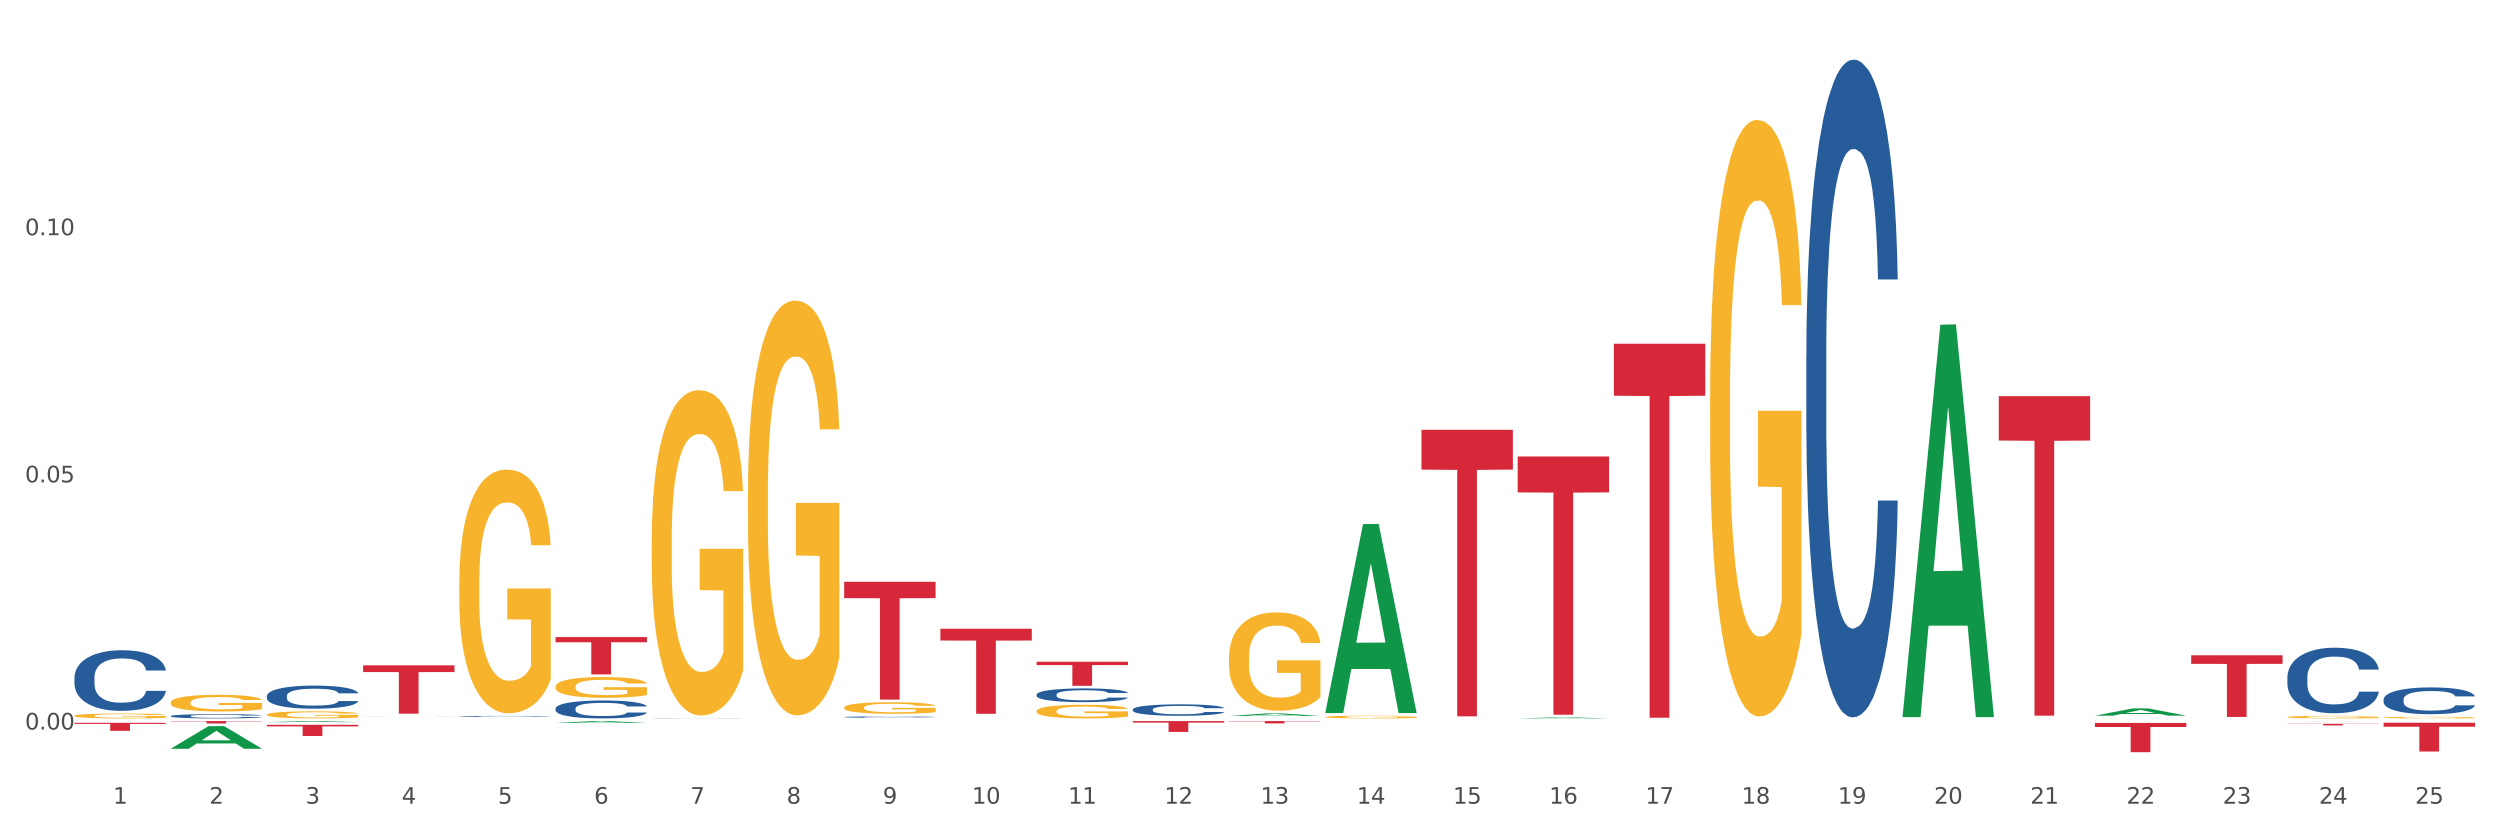 <?xml version="1.0" encoding="utf-8" standalone="no"?>
<!DOCTYPE svg PUBLIC "-//W3C//DTD SVG 1.1//EN"
  "http://www.w3.org/Graphics/SVG/1.1/DTD/svg11.dtd">
<svg xmlns:xlink="http://www.w3.org/1999/xlink" width="1080pt" height="360pt" viewBox="0 0 1080 360" xmlns="http://www.w3.org/2000/svg" version="1.1">
 <rect x="0" y="0" width="1080" height="360" fill="#333333" stroke="none"/>
 <defs>
  <style type="text/css">*{stroke-linejoin: round; stroke-linecap: butt}</style>
 </defs>
 <g id="figure_1">
  <g id="patch_1">
   <path d="M 0 360 
L 1080 360 
L 1080 0 
L 0 0 
z
" style="fill: #ffffff; stroke: #ffffff; stroke-linejoin: miter"/>
  </g>
  <g id="axes_1">
   <g id="matplotlib.axis_1">
    <g id="xtick_1">
     <g id="text_1">
      <!-- 1 -->
      <g style="fill: #4d4d4d" transform="translate(48.864 347.204) scale(0.096 -0.096)">
       <defs>
        <path id="DejaVuSans-31" d="M 794 531 
L 1825 531 
L 1825 4091 
L 703 3866 
L 703 4441 
L 1819 4666 
L 2450 4666 
L 2450 531 
L 3481 531 
L 3481 0 
L 794 0 
L 794 531 
z
" transform="scale(0.016)"/>
       </defs>
       <use xlink:href="#DejaVuSans-31"/>
      </g>
     </g>
    </g>
    <g id="xtick_2">
     <g id="text_2">
      <!-- 2 -->
      <g style="fill: #4d4d4d" transform="translate(90.428 347.204) scale(0.096 -0.096)">
       <defs>
        <path id="DejaVuSans-32" d="M 1228 531 
L 3431 531 
L 3431 0 
L 469 0 
L 469 531 
Q 828 903 1448 1529 
Q 2069 2156 2228 2338 
Q 2531 2678 2651 2914 
Q 2772 3150 2772 3378 
Q 2772 3750 2511 3984 
Q 2250 4219 1831 4219 
Q 1534 4219 1204 4116 
Q 875 4013 500 3803 
L 500 4441 
Q 881 4594 1212 4672 
Q 1544 4750 1819 4750 
Q 2544 4750 2975 4387 
Q 3406 4025 3406 3419 
Q 3406 3131 3298 2873 
Q 3191 2616 2906 2266 
Q 2828 2175 2409 1742 
Q 1991 1309 1228 531 
z
" transform="scale(0.016)"/>
       </defs>
       <use xlink:href="#DejaVuSans-32"/>
      </g>
     </g>
    </g>
    <g id="xtick_3">
     <g id="text_3">
      <!-- 3 -->
      <g style="fill: #4d4d4d" transform="translate(131.992 347.204) scale(0.096 -0.096)">
       <defs>
        <path id="DejaVuSans-33" d="M 2597 2516 
Q 3050 2419 3304 2112 
Q 3559 1806 3559 1356 
Q 3559 666 3084 287 
Q 2609 -91 1734 -91 
Q 1441 -91 1130 -33 
Q 819 25 488 141 
L 488 750 
Q 750 597 1062 519 
Q 1375 441 1716 441 
Q 2309 441 2620 675 
Q 2931 909 2931 1356 
Q 2931 1769 2642 2001 
Q 2353 2234 1838 2234 
L 1294 2234 
L 1294 2753 
L 1863 2753 
Q 2328 2753 2575 2939 
Q 2822 3125 2822 3475 
Q 2822 3834 2567 4026 
Q 2313 4219 1838 4219 
Q 1578 4219 1281 4162 
Q 984 4106 628 3988 
L 628 4550 
Q 988 4650 1302 4700 
Q 1616 4750 1894 4750 
Q 2613 4750 3031 4423 
Q 3450 4097 3450 3541 
Q 3450 3153 3228 2886 
Q 3006 2619 2597 2516 
z
" transform="scale(0.016)"/>
       </defs>
       <use xlink:href="#DejaVuSans-33"/>
      </g>
     </g>
    </g>
    <g id="xtick_4">
     <g id="text_4">
      <!-- 4 -->
      <g style="fill: #4d4d4d" transform="translate(173.556 347.204) scale(0.096 -0.096)">
       <defs>
        <path id="DejaVuSans-34" d="M 2419 4116 
L 825 1625 
L 2419 1625 
L 2419 4116 
z
M 2253 4666 
L 3047 4666 
L 3047 1625 
L 3713 1625 
L 3713 1100 
L 3047 1100 
L 3047 0 
L 2419 0 
L 2419 1100 
L 313 1100 
L 313 1709 
L 2253 4666 
z
" transform="scale(0.016)"/>
       </defs>
       <use xlink:href="#DejaVuSans-34"/>
      </g>
     </g>
    </g>
    <g id="xtick_5">
     <g id="text_5">
      <!-- 5 -->
      <g style="fill: #4d4d4d" transform="translate(215.12 347.204) scale(0.096 -0.096)">
       <defs>
        <path id="DejaVuSans-35" d="M 691 4666 
L 3169 4666 
L 3169 4134 
L 1269 4134 
L 1269 2991 
Q 1406 3038 1543 3061 
Q 1681 3084 1819 3084 
Q 2600 3084 3056 2656 
Q 3513 2228 3513 1497 
Q 3513 744 3044 326 
Q 2575 -91 1722 -91 
Q 1428 -91 1123 -41 
Q 819 9 494 109 
L 494 744 
Q 775 591 1075 516 
Q 1375 441 1709 441 
Q 2250 441 2565 725 
Q 2881 1009 2881 1497 
Q 2881 1984 2565 2268 
Q 2250 2553 1709 2553 
Q 1456 2553 1204 2497 
Q 953 2441 691 2322 
L 691 4666 
z
" transform="scale(0.016)"/>
       </defs>
       <use xlink:href="#DejaVuSans-35"/>
      </g>
     </g>
    </g>
    <g id="xtick_6">
     <g id="text_6">
      <!-- 6 -->
      <g style="fill: #4d4d4d" transform="translate(256.685 347.204) scale(0.096 -0.096)">
       <defs>
        <path id="DejaVuSans-36" d="M 2113 2584 
Q 1688 2584 1439 2293 
Q 1191 2003 1191 1497 
Q 1191 994 1439 701 
Q 1688 409 2113 409 
Q 2538 409 2786 701 
Q 3034 994 3034 1497 
Q 3034 2003 2786 2293 
Q 2538 2584 2113 2584 
z
M 3366 4563 
L 3366 3988 
Q 3128 4100 2886 4159 
Q 2644 4219 2406 4219 
Q 1781 4219 1451 3797 
Q 1122 3375 1075 2522 
Q 1259 2794 1537 2939 
Q 1816 3084 2150 3084 
Q 2853 3084 3261 2657 
Q 3669 2231 3669 1497 
Q 3669 778 3244 343 
Q 2819 -91 2113 -91 
Q 1303 -91 875 529 
Q 447 1150 447 2328 
Q 447 3434 972 4092 
Q 1497 4750 2381 4750 
Q 2619 4750 2861 4703 
Q 3103 4656 3366 4563 
z
" transform="scale(0.016)"/>
       </defs>
       <use xlink:href="#DejaVuSans-36"/>
      </g>
     </g>
    </g>
    <g id="xtick_7">
     <g id="text_7">
      <!-- 7 -->
      <g style="fill: #4d4d4d" transform="translate(298.249 347.204) scale(0.096 -0.096)">
       <defs>
        <path id="DejaVuSans-37" d="M 525 4666 
L 3525 4666 
L 3525 4397 
L 1831 0 
L 1172 0 
L 2766 4134 
L 525 4134 
L 525 4666 
z
" transform="scale(0.016)"/>
       </defs>
       <use xlink:href="#DejaVuSans-37"/>
      </g>
     </g>
    </g>
    <g id="xtick_8">
     <g id="text_8">
      <!-- 8 -->
      <g style="fill: #4d4d4d" transform="translate(339.813 347.204) scale(0.096 -0.096)">
       <defs>
        <path id="DejaVuSans-38" d="M 2034 2216 
Q 1584 2216 1326 1975 
Q 1069 1734 1069 1313 
Q 1069 891 1326 650 
Q 1584 409 2034 409 
Q 2484 409 2743 651 
Q 3003 894 3003 1313 
Q 3003 1734 2745 1975 
Q 2488 2216 2034 2216 
z
M 1403 2484 
Q 997 2584 770 2862 
Q 544 3141 544 3541 
Q 544 4100 942 4425 
Q 1341 4750 2034 4750 
Q 2731 4750 3128 4425 
Q 3525 4100 3525 3541 
Q 3525 3141 3298 2862 
Q 3072 2584 2669 2484 
Q 3125 2378 3379 2068 
Q 3634 1759 3634 1313 
Q 3634 634 3220 271 
Q 2806 -91 2034 -91 
Q 1263 -91 848 271 
Q 434 634 434 1313 
Q 434 1759 690 2068 
Q 947 2378 1403 2484 
z
M 1172 3481 
Q 1172 3119 1398 2916 
Q 1625 2713 2034 2713 
Q 2441 2713 2670 2916 
Q 2900 3119 2900 3481 
Q 2900 3844 2670 4047 
Q 2441 4250 2034 4250 
Q 1625 4250 1398 4047 
Q 1172 3844 1172 3481 
z
" transform="scale(0.016)"/>
       </defs>
       <use xlink:href="#DejaVuSans-38"/>
      </g>
     </g>
    </g>
    <g id="xtick_9">
     <g id="text_9">
      <!-- 9 -->
      <g style="fill: #4d4d4d" transform="translate(381.377 347.204) scale(0.096 -0.096)">
       <defs>
        <path id="DejaVuSans-39" d="M 703 97 
L 703 672 
Q 941 559 1184 500 
Q 1428 441 1663 441 
Q 2288 441 2617 861 
Q 2947 1281 2994 2138 
Q 2813 1869 2534 1725 
Q 2256 1581 1919 1581 
Q 1219 1581 811 2004 
Q 403 2428 403 3163 
Q 403 3881 828 4315 
Q 1253 4750 1959 4750 
Q 2769 4750 3195 4129 
Q 3622 3509 3622 2328 
Q 3622 1225 3098 567 
Q 2575 -91 1691 -91 
Q 1453 -91 1209 -44 
Q 966 3 703 97 
z
M 1959 2075 
Q 2384 2075 2632 2365 
Q 2881 2656 2881 3163 
Q 2881 3666 2632 3958 
Q 2384 4250 1959 4250 
Q 1534 4250 1286 3958 
Q 1038 3666 1038 3163 
Q 1038 2656 1286 2365 
Q 1534 2075 1959 2075 
z
" transform="scale(0.016)"/>
       </defs>
       <use xlink:href="#DejaVuSans-39"/>
      </g>
     </g>
    </g>
    <g id="xtick_10">
     <g id="text_10">
      <!-- 10 -->
      <g style="fill: #4d4d4d" transform="translate(419.887 347.204) scale(0.096 -0.096)">
       <defs>
        <path id="DejaVuSans-30" d="M 2034 4250 
Q 1547 4250 1301 3770 
Q 1056 3291 1056 2328 
Q 1056 1369 1301 889 
Q 1547 409 2034 409 
Q 2525 409 2770 889 
Q 3016 1369 3016 2328 
Q 3016 3291 2770 3770 
Q 2525 4250 2034 4250 
z
M 2034 4750 
Q 2819 4750 3233 4129 
Q 3647 3509 3647 2328 
Q 3647 1150 3233 529 
Q 2819 -91 2034 -91 
Q 1250 -91 836 529 
Q 422 1150 422 2328 
Q 422 3509 836 4129 
Q 1250 4750 2034 4750 
z
" transform="scale(0.016)"/>
       </defs>
       <use xlink:href="#DejaVuSans-31"/>
       <use xlink:href="#DejaVuSans-30" transform="translate(63.623 0)"/>
      </g>
     </g>
    </g>
    <g id="xtick_11">
     <g id="text_11">
      <!-- 11 -->
      <g style="fill: #4d4d4d" transform="translate(461.451 347.204) scale(0.096 -0.096)">
       <use xlink:href="#DejaVuSans-31"/>
       <use xlink:href="#DejaVuSans-31" transform="translate(63.623 0)"/>
      </g>
     </g>
    </g>
    <g id="xtick_12">
     <g id="text_12">
      <!-- 12 -->
      <g style="fill: #4d4d4d" transform="translate(503.015 347.204) scale(0.096 -0.096)">
       <use xlink:href="#DejaVuSans-31"/>
       <use xlink:href="#DejaVuSans-32" transform="translate(63.623 0)"/>
      </g>
     </g>
    </g>
    <g id="xtick_13">
     <g id="text_13">
      <!-- 13 -->
      <g style="fill: #4d4d4d" transform="translate(544.58 347.204) scale(0.096 -0.096)">
       <use xlink:href="#DejaVuSans-31"/>
       <use xlink:href="#DejaVuSans-33" transform="translate(63.623 0)"/>
      </g>
     </g>
    </g>
    <g id="xtick_14">
     <g id="text_14">
      <!-- 14 -->
      <g style="fill: #4d4d4d" transform="translate(586.144 347.204) scale(0.096 -0.096)">
       <use xlink:href="#DejaVuSans-31"/>
       <use xlink:href="#DejaVuSans-34" transform="translate(63.623 0)"/>
      </g>
     </g>
    </g>
    <g id="xtick_15">
     <g id="text_15">
      <!-- 15 -->
      <g style="fill: #4d4d4d" transform="translate(627.708 347.204) scale(0.096 -0.096)">
       <use xlink:href="#DejaVuSans-31"/>
       <use xlink:href="#DejaVuSans-35" transform="translate(63.623 0)"/>
      </g>
     </g>
    </g>
    <g id="xtick_16">
     <g id="text_16">
      <!-- 16 -->
      <g style="fill: #4d4d4d" transform="translate(669.272 347.204) scale(0.096 -0.096)">
       <use xlink:href="#DejaVuSans-31"/>
       <use xlink:href="#DejaVuSans-36" transform="translate(63.623 0)"/>
      </g>
     </g>
    </g>
    <g id="xtick_17">
     <g id="text_17">
      <!-- 17 -->
      <g style="fill: #4d4d4d" transform="translate(710.836 347.204) scale(0.096 -0.096)">
       <use xlink:href="#DejaVuSans-31"/>
       <use xlink:href="#DejaVuSans-37" transform="translate(63.623 0)"/>
      </g>
     </g>
    </g>
    <g id="xtick_18">
     <g id="text_18">
      <!-- 18 -->
      <g style="fill: #4d4d4d" transform="translate(752.4 347.204) scale(0.096 -0.096)">
       <use xlink:href="#DejaVuSans-31"/>
       <use xlink:href="#DejaVuSans-38" transform="translate(63.623 0)"/>
      </g>
     </g>
    </g>
    <g id="xtick_19">
     <g id="text_19">
      <!-- 19 -->
      <g style="fill: #4d4d4d" transform="translate(793.964 347.204) scale(0.096 -0.096)">
       <use xlink:href="#DejaVuSans-31"/>
       <use xlink:href="#DejaVuSans-39" transform="translate(63.623 0)"/>
      </g>
     </g>
    </g>
    <g id="xtick_20">
     <g id="text_20">
      <!-- 20 -->
      <g style="fill: #4d4d4d" transform="translate(835.528 347.204) scale(0.096 -0.096)">
       <use xlink:href="#DejaVuSans-32"/>
       <use xlink:href="#DejaVuSans-30" transform="translate(63.623 0)"/>
      </g>
     </g>
    </g>
    <g id="xtick_21">
     <g id="text_21">
      <!-- 21 -->
      <g style="fill: #4d4d4d" transform="translate(877.093 347.204) scale(0.096 -0.096)">
       <use xlink:href="#DejaVuSans-32"/>
       <use xlink:href="#DejaVuSans-31" transform="translate(63.623 0)"/>
      </g>
     </g>
    </g>
    <g id="xtick_22">
     <g id="text_22">
      <!-- 22 -->
      <g style="fill: #4d4d4d" transform="translate(918.657 347.204) scale(0.096 -0.096)">
       <use xlink:href="#DejaVuSans-32"/>
       <use xlink:href="#DejaVuSans-32" transform="translate(63.623 0)"/>
      </g>
     </g>
    </g>
    <g id="xtick_23">
     <g id="text_23">
      <!-- 23 -->
      <g style="fill: #4d4d4d" transform="translate(960.221 347.204) scale(0.096 -0.096)">
       <use xlink:href="#DejaVuSans-32"/>
       <use xlink:href="#DejaVuSans-33" transform="translate(63.623 0)"/>
      </g>
     </g>
    </g>
    <g id="xtick_24">
     <g id="text_24">
      <!-- 24 -->
      <g style="fill: #4d4d4d" transform="translate(1001.785 347.204) scale(0.096 -0.096)">
       <use xlink:href="#DejaVuSans-32"/>
       <use xlink:href="#DejaVuSans-34" transform="translate(63.623 0)"/>
      </g>
     </g>
    </g>
    <g id="xtick_25">
     <g id="text_25">
      <!-- 25 -->
      <g style="fill: #4d4d4d" transform="translate(1043.349 347.204) scale(0.096 -0.096)">
       <use xlink:href="#DejaVuSans-32"/>
       <use xlink:href="#DejaVuSans-35" transform="translate(63.623 0)"/>
      </g>
     </g>
    </g>
    <g id="xtick_26"/>
    <g id="xtick_27"/>
    <g id="xtick_28"/>
    <g id="xtick_29"/>
    <g id="xtick_30"/>
    <g id="xtick_31"/>
    <g id="xtick_32"/>
    <g id="xtick_33"/>
    <g id="xtick_34"/>
    <g id="xtick_35"/>
    <g id="xtick_36"/>
    <g id="xtick_37"/>
    <g id="xtick_38"/>
    <g id="xtick_39"/>
    <g id="xtick_40"/>
    <g id="xtick_41"/>
    <g id="xtick_42"/>
    <g id="xtick_43"/>
    <g id="xtick_44"/>
    <g id="xtick_45"/>
    <g id="xtick_46"/>
    <g id="xtick_47"/>
    <g id="xtick_48"/>
    <g id="xtick_49"/>
   </g>
   <g id="matplotlib.axis_2">
    <g id="ytick_1">
     <g id="text_26">
      <!-- 0.00 -->
      <g style="fill: #4d4d4d" transform="translate(10.8 315.149) scale(0.096 -0.096)">
       <defs>
        <path id="DejaVuSans-2e" d="M 684 794 
L 1344 794 
L 1344 0 
L 684 0 
L 684 794 
z
" transform="scale(0.016)"/>
       </defs>
       <use xlink:href="#DejaVuSans-30"/>
       <use xlink:href="#DejaVuSans-2e" transform="translate(63.623 0)"/>
       <use xlink:href="#DejaVuSans-30" transform="translate(95.41 0)"/>
       <use xlink:href="#DejaVuSans-30" transform="translate(159.033 0)"/>
      </g>
     </g>
    </g>
    <g id="ytick_2">
     <g id="text_27">
      <!-- 0.05 -->
      <g style="fill: #4d4d4d" transform="translate(10.8 208.379) scale(0.096 -0.096)">
       <use xlink:href="#DejaVuSans-30"/>
       <use xlink:href="#DejaVuSans-2e" transform="translate(63.623 0)"/>
       <use xlink:href="#DejaVuSans-30" transform="translate(95.41 0)"/>
       <use xlink:href="#DejaVuSans-35" transform="translate(159.033 0)"/>
      </g>
     </g>
    </g>
    <g id="ytick_3">
     <g id="text_28">
      <!-- 0.10 -->
      <g style="fill: #4d4d4d" transform="translate(10.8 101.61) scale(0.096 -0.096)">
       <use xlink:href="#DejaVuSans-30"/>
       <use xlink:href="#DejaVuSans-2e" transform="translate(63.623 0)"/>
       <use xlink:href="#DejaVuSans-31" transform="translate(95.41 0)"/>
       <use xlink:href="#DejaVuSans-30" transform="translate(159.033 0)"/>
      </g>
     </g>
    </g>
    <g id="ytick_4"/>
    <g id="ytick_5"/>
    <g id="ytick_6"/>
   </g>
   <g id="PolyCollection_1">
    <path d="M 115.303 311.977 
L 115.344 311.976 
L 131.627 311.502 
L 138.384 311.502 
L 154.789 311.978 
L 146.973 311.978 
L 143.432 311.867 
L 126.62 311.867 
L 126.498 311.869 
L 123.078 311.978 
L 115.303 311.978 
L 115.303 311.977 
L 128.737 311.801 
L 141.315 311.8 
L 135.087 311.603 
L 135.006 311.602 
L 134.924 311.604 
L 128.696 311.8 
L 128.737 311.801 
L 115.303 311.977 
z
" clip-path="url(#p59443e2a7f)" style="fill: #109648"/>
    <path d="M 1029.714 312.207 
L 1069.2 312.207 
L 1069.2 313.937 
L 1053.668 313.949 
L 1053.668 324.66 
L 1045.153 324.66 
L 1045.153 313.949 
L 1029.714 313.937 
L 1029.714 312.218 
L 1029.714 312.207 
z
" clip-path="url(#p59443e2a7f)" style="fill: #d62839"/>
    <path d="M 239.996 275.205 
L 279.482 275.205 
L 279.482 277.447 
L 263.949 277.463 
L 263.949 291.344 
L 255.434 291.344 
L 255.434 277.463 
L 239.996 277.447 
L 239.996 275.22 
L 239.996 275.205 
z
" clip-path="url(#p59443e2a7f)" style="fill: #d62839"/>
    <path d="M 489.38 311.502 
L 528.866 311.502 
L 528.866 312.156 
L 513.334 312.16 
L 513.334 316.209 
L 504.819 316.209 
L 504.819 312.16 
L 489.38 312.156 
L 489.38 311.506 
L 489.38 311.502 
z
" clip-path="url(#p59443e2a7f)" style="fill: #d62839"/>
    <path d="M 863.458 171.121 
L 902.943 171.121 
L 902.943 190.305 
L 887.411 190.434 
L 887.411 309.168 
L 878.896 309.168 
L 878.896 190.434 
L 863.458 190.305 
L 863.458 171.25 
L 863.458 171.121 
z
" clip-path="url(#p59443e2a7f)" style="fill: #d62839"/>
    <path d="M 406.252 271.604 
L 445.738 271.604 
L 445.738 276.713 
L 430.206 276.748 
L 430.206 308.37 
L 421.691 308.37 
L 421.691 276.748 
L 406.252 276.713 
L 406.252 271.638 
L 406.252 271.604 
z
" clip-path="url(#p59443e2a7f)" style="fill: #d62839"/>
    <path d="M 988.15 312.676 
L 1027.636 312.676 
L 1027.636 312.773 
L 1012.103 312.774 
L 1012.103 313.375 
L 1003.589 313.375 
L 1003.589 312.774 
L 988.15 312.773 
L 988.15 312.677 
L 988.15 312.676 
z
" clip-path="url(#p59443e2a7f)" style="fill: #d62839"/>
    <path d="M 530.945 284.191 
L 530.991 284.152 
L 530.991 282.755 
L 531.084 281.552 
L 531.551 278.641 
L 532.25 276.235 
L 532.763 274.954 
L 533.275 273.906 
L 533.882 272.858 
L 534.627 271.772 
L 535.979 270.18 
L 536.818 269.365 
L 537.844 268.511 
L 539.709 267.27 
L 541.061 266.571 
L 542.459 265.989 
L 544.744 265.29 
L 546.235 264.98 
L 547.82 264.747 
L 549.732 264.592 
L 551.177 264.553 
L 554.347 264.669 
L 557.051 265.019 
L 558.356 265.29 
L 560.035 265.756 
L 560.92 266.066 
L 562.365 266.687 
L 563.857 267.502 
L 564.883 268.201 
L 566.421 269.521 
L 567.587 270.84 
L 568.659 272.47 
L 569.218 273.596 
L 569.638 274.643 
L 570.011 275.847 
L 570.384 277.748 
L 561.993 277.748 
L 561.666 276.39 
L 561.153 275.109 
L 560.407 273.867 
L 559.755 273.091 
L 558.636 272.121 
L 557.61 271.5 
L 556.538 271.034 
L 555.233 270.646 
L 554.207 270.452 
L 552.762 270.297 
L 549.918 270.336 
L 548.007 270.646 
L 546.702 271.034 
L 545.862 271.383 
L 545.117 271.772 
L 544.277 272.315 
L 543.298 273.13 
L 542.599 273.867 
L 541.9 274.799 
L 541.34 275.73 
L 540.828 276.817 
L 540.408 277.981 
L 540.082 279.184 
L 539.802 280.659 
L 539.569 283.104 
L 539.569 288.421 
L 539.662 289.624 
L 539.895 291.215 
L 540.175 292.418 
L 540.641 293.854 
L 541.061 294.825 
L 541.853 296.222 
L 542.739 297.386 
L 543.438 298.123 
L 544.138 298.744 
L 545.35 299.598 
L 546.702 300.297 
L 547.867 300.724 
L 549.452 301.112 
L 550.524 301.267 
L 551.457 301.345 
L 553.741 301.345 
L 555.373 301.228 
L 557.191 300.957 
L 558.589 300.607 
L 559.755 300.18 
L 561.06 299.482 
L 561.899 298.822 
L 561.899 290.711 
L 551.643 290.672 
L 551.643 285.277 
L 570.43 285.277 
L 570.43 301.112 
L 569.638 301.927 
L 568.752 302.664 
L 567.82 303.324 
L 566.421 304.139 
L 564.743 304.915 
L 563.251 305.459 
L 561.666 305.924 
L 559.801 306.351 
L 557.377 306.739 
L 555.885 306.894 
L 554.021 307.011 
L 551.83 307.05 
L 549.918 306.972 
L 548.054 306.778 
L 546.096 306.429 
L 544.184 305.924 
L 542.739 305.42 
L 541.294 304.799 
L 539.755 303.984 
L 538.543 303.208 
L 537.611 302.509 
L 536.585 301.616 
L 535.467 300.452 
L 534.627 299.404 
L 533.882 298.317 
L 533.089 296.92 
L 532.53 295.717 
L 531.97 294.204 
L 531.644 293.078 
L 531.271 291.332 
L 530.991 288.887 
L 530.945 284.191 
z
" clip-path="url(#p59443e2a7f)" style="fill: #f7b32b"/>
    <path d="M 530.945 311.502 
L 570.43 311.502 
L 570.43 311.641 
L 554.898 311.642 
L 554.898 312.502 
L 546.383 312.502 
L 546.383 311.642 
L 530.945 311.641 
L 530.945 311.503 
L 530.945 311.502 
z
" clip-path="url(#p59443e2a7f)" style="fill: #d62839"/>
    <path d="M 614.073 185.668 
L 653.559 185.668 
L 653.559 202.872 
L 638.026 202.989 
L 638.026 309.469 
L 629.512 309.469 
L 629.512 202.989 
L 614.073 202.872 
L 614.073 185.785 
L 614.073 185.668 
z
" clip-path="url(#p59443e2a7f)" style="fill: #d62839"/>
    <path d="M 655.637 197.204 
L 695.123 197.204 
L 695.123 212.707 
L 679.59 212.811 
L 679.59 308.762 
L 671.076 308.762 
L 671.076 212.811 
L 655.637 212.707 
L 655.637 197.309 
L 655.637 197.204 
z
" clip-path="url(#p59443e2a7f)" style="fill: #d62839"/>
    <path d="M 697.201 148.498 
L 736.687 148.498 
L 736.687 170.951 
L 721.155 171.102 
L 721.155 310.066 
L 712.64 310.066 
L 712.64 171.102 
L 697.201 170.951 
L 697.201 148.65 
L 697.201 148.498 
z
" clip-path="url(#p59443e2a7f)" style="fill: #d62839"/>
    <path d="M 447.816 285.864 
L 487.302 285.864 
L 487.302 287.308 
L 471.77 287.317 
L 471.77 296.254 
L 463.255 296.254 
L 463.255 287.317 
L 447.816 287.308 
L 447.816 285.873 
L 447.816 285.864 
z
" clip-path="url(#p59443e2a7f)" style="fill: #d62839"/>
    <path d="M 32.175 312.24 
L 71.661 312.24 
L 71.661 312.724 
L 56.129 312.727 
L 56.129 315.724 
L 47.614 315.724 
L 47.614 312.727 
L 32.175 312.724 
L 32.175 312.243 
L 32.175 312.24 
z
" clip-path="url(#p59443e2a7f)" style="fill: #d62839"/>
    <path d="M 73.739 303.49 
L 73.786 303.484 
L 73.786 303.247 
L 73.879 303.044 
L 74.345 302.551 
L 75.044 302.143 
L 75.557 301.927 
L 76.07 301.749 
L 76.676 301.572 
L 77.422 301.388 
L 78.774 301.118 
L 79.613 300.981 
L 80.639 300.836 
L 82.503 300.626 
L 83.855 300.507 
L 85.254 300.409 
L 87.538 300.291 
L 89.03 300.238 
L 90.615 300.199 
L 92.526 300.172 
L 93.972 300.166 
L 97.142 300.186 
L 99.846 300.245 
L 101.151 300.291 
L 102.829 300.369 
L 103.715 300.422 
L 105.16 300.527 
L 106.652 300.665 
L 107.677 300.783 
L 109.216 301.007 
L 110.381 301.23 
L 111.454 301.506 
L 112.013 301.697 
L 112.433 301.874 
L 112.805 302.078 
L 113.178 302.4 
L 104.787 302.4 
L 104.461 302.17 
L 103.948 301.953 
L 103.202 301.743 
L 102.549 301.611 
L 101.431 301.447 
L 100.405 301.342 
L 99.333 301.263 
L 98.027 301.197 
L 97.002 301.164 
L 95.557 301.138 
L 92.713 301.145 
L 90.802 301.197 
L 89.496 301.263 
L 88.657 301.322 
L 87.911 301.388 
L 87.072 301.48 
L 86.093 301.618 
L 85.394 301.743 
L 84.694 301.9 
L 84.135 302.058 
L 83.622 302.242 
L 83.203 302.439 
L 82.876 302.643 
L 82.597 302.892 
L 82.364 303.306 
L 82.364 304.206 
L 82.457 304.41 
L 82.69 304.679 
L 82.97 304.883 
L 83.436 305.126 
L 83.855 305.29 
L 84.648 305.527 
L 85.534 305.724 
L 86.233 305.849 
L 86.932 305.954 
L 88.144 306.099 
L 89.496 306.217 
L 90.662 306.289 
L 92.247 306.355 
L 93.319 306.381 
L 94.251 306.394 
L 96.536 306.394 
L 98.167 306.375 
L 99.985 306.329 
L 101.384 306.269 
L 102.549 306.197 
L 103.855 306.079 
L 104.694 305.967 
L 104.694 304.594 
L 94.438 304.587 
L 94.438 303.674 
L 113.225 303.674 
L 113.225 306.355 
L 112.433 306.493 
L 111.547 306.618 
L 110.614 306.729 
L 109.216 306.867 
L 107.538 306.999 
L 106.046 307.091 
L 104.461 307.17 
L 102.596 307.242 
L 100.172 307.307 
L 98.68 307.334 
L 96.815 307.353 
L 94.624 307.36 
L 92.713 307.347 
L 90.848 307.314 
L 88.89 307.255 
L 86.979 307.17 
L 85.534 307.084 
L 84.088 306.979 
L 82.55 306.841 
L 81.338 306.71 
L 80.406 306.591 
L 79.38 306.44 
L 78.261 306.243 
L 77.422 306.066 
L 76.676 305.882 
L 75.884 305.645 
L 75.324 305.442 
L 74.765 305.185 
L 74.438 304.995 
L 74.065 304.699 
L 73.786 304.285 
L 73.739 303.49 
z
" clip-path="url(#p59443e2a7f)" style="fill: #f7b32b"/>
    <path d="M 32.175 309.216 
L 32.222 309.214 
L 32.222 309.145 
L 32.315 309.084 
L 32.781 308.939 
L 33.48 308.819 
L 33.993 308.755 
L 34.506 308.702 
L 35.112 308.65 
L 35.858 308.596 
L 37.21 308.516 
L 38.049 308.476 
L 39.075 308.433 
L 40.939 308.371 
L 42.291 308.336 
L 43.69 308.307 
L 45.974 308.272 
L 47.466 308.256 
L 49.051 308.245 
L 50.962 308.237 
L 52.407 308.235 
L 55.578 308.241 
L 58.281 308.258 
L 59.587 308.272 
L 61.265 308.295 
L 62.151 308.311 
L 63.596 308.342 
L 65.088 308.382 
L 66.113 308.417 
L 67.652 308.483 
L 68.817 308.549 
L 69.889 308.631 
L 70.449 308.687 
L 70.868 308.739 
L 71.241 308.799 
L 71.614 308.894 
L 63.223 308.894 
L 62.897 308.827 
L 62.384 308.763 
L 61.638 308.7 
L 60.985 308.662 
L 59.866 308.613 
L 58.841 308.582 
L 57.769 308.559 
L 56.463 308.54 
L 55.438 308.53 
L 53.992 308.522 
L 51.149 308.524 
L 49.237 308.54 
L 47.932 308.559 
L 47.093 308.576 
L 46.347 308.596 
L 45.508 308.623 
L 44.529 308.664 
L 43.83 308.7 
L 43.13 308.747 
L 42.571 308.794 
L 42.058 308.848 
L 41.639 308.906 
L 41.312 308.966 
L 41.033 309.04 
L 40.799 309.162 
L 40.799 309.428 
L 40.893 309.488 
L 41.126 309.567 
L 41.405 309.628 
L 41.872 309.699 
L 42.291 309.748 
L 43.084 309.818 
L 43.969 309.876 
L 44.669 309.913 
L 45.368 309.944 
L 46.58 309.986 
L 47.932 310.021 
L 49.098 310.043 
L 50.683 310.062 
L 51.755 310.07 
L 52.687 310.074 
L 54.971 310.074 
L 56.603 310.068 
L 58.421 310.054 
L 59.82 310.037 
L 60.985 310.015 
L 62.291 309.98 
L 63.13 309.948 
L 63.13 309.542 
L 52.874 309.54 
L 52.874 309.271 
L 71.661 309.271 
L 71.661 310.062 
L 70.868 310.103 
L 69.983 310.14 
L 69.05 310.172 
L 67.652 310.213 
L 65.973 310.252 
L 64.482 310.279 
L 62.897 310.302 
L 61.032 310.324 
L 58.608 310.343 
L 57.116 310.351 
L 55.251 310.357 
L 53.06 310.359 
L 51.149 310.355 
L 49.284 310.345 
L 47.326 310.328 
L 45.415 310.302 
L 43.969 310.277 
L 42.524 310.246 
L 40.986 310.205 
L 39.774 310.167 
L 38.841 310.132 
L 37.816 310.087 
L 36.697 310.029 
L 35.858 309.977 
L 35.112 309.922 
L 34.319 309.852 
L 33.76 309.792 
L 33.201 309.717 
L 32.874 309.66 
L 32.501 309.573 
L 32.222 309.451 
L 32.175 309.216 
z
" clip-path="url(#p59443e2a7f)" style="fill: #f7b32b"/>
    <path d="M 73.739 311.502 
L 113.225 311.502 
L 113.225 311.644 
L 97.693 311.645 
L 97.693 312.529 
L 89.178 312.529 
L 89.178 311.645 
L 73.739 311.644 
L 73.739 311.503 
L 73.739 311.502 
z
" clip-path="url(#p59443e2a7f)" style="fill: #d62839"/>
    <path d="M 323.124 212.644 
L 323.171 212.481 
L 323.171 206.589 
L 323.264 201.515 
L 323.73 189.24 
L 324.429 179.093 
L 324.942 173.692 
L 325.455 169.273 
L 326.061 164.855 
L 326.807 160.272 
L 328.159 153.562 
L 328.998 150.125 
L 330.023 146.524 
L 331.888 141.287 
L 333.24 138.341 
L 334.639 135.886 
L 336.923 132.94 
L 338.415 131.631 
L 340 130.649 
L 341.911 129.994 
L 343.356 129.831 
L 346.526 130.322 
L 349.23 131.795 
L 350.536 132.94 
L 352.214 134.904 
L 353.1 136.213 
L 354.545 138.832 
L 356.037 142.269 
L 357.062 145.215 
L 358.601 150.779 
L 359.766 156.344 
L 360.838 163.218 
L 361.398 167.964 
L 361.817 172.383 
L 362.19 177.457 
L 362.563 185.476 
L 354.172 185.476 
L 353.846 179.748 
L 353.333 174.347 
L 352.587 169.11 
L 351.934 165.837 
L 350.815 161.745 
L 349.79 159.126 
L 348.717 157.162 
L 347.412 155.526 
L 346.387 154.707 
L 344.941 154.053 
L 342.098 154.216 
L 340.186 155.526 
L 338.881 157.162 
L 338.042 158.635 
L 337.296 160.272 
L 336.457 162.563 
L 335.478 166 
L 334.779 169.11 
L 334.079 173.038 
L 333.52 176.966 
L 333.007 181.548 
L 332.587 186.458 
L 332.261 191.532 
L 331.981 197.751 
L 331.748 208.062 
L 331.748 230.483 
L 331.842 235.557 
L 332.075 242.267 
L 332.354 247.341 
L 332.821 253.396 
L 333.24 257.488 
L 334.033 263.38 
L 334.918 268.29 
L 335.618 271.399 
L 336.317 274.018 
L 337.529 277.618 
L 338.881 280.564 
L 340.046 282.365 
L 341.631 284.001 
L 342.704 284.656 
L 343.636 284.983 
L 345.92 284.983 
L 347.552 284.492 
L 349.37 283.347 
L 350.769 281.874 
L 351.934 280.073 
L 353.239 277.128 
L 354.079 274.345 
L 354.079 240.14 
L 343.823 239.976 
L 343.823 217.227 
L 362.61 217.227 
L 362.61 284.001 
L 361.817 287.438 
L 360.932 290.548 
L 359.999 293.33 
L 358.601 296.767 
L 356.922 300.04 
L 355.431 302.332 
L 353.846 304.296 
L 351.981 306.096 
L 349.557 307.733 
L 348.065 308.387 
L 346.2 308.878 
L 344.009 309.042 
L 342.098 308.715 
L 340.233 307.896 
L 338.275 306.423 
L 336.364 304.296 
L 334.918 302.168 
L 333.473 299.549 
L 331.935 296.112 
L 330.723 292.839 
L 329.79 289.893 
L 328.765 286.129 
L 327.646 281.219 
L 326.807 276.8 
L 326.061 272.218 
L 325.268 266.326 
L 324.709 261.252 
L 324.15 254.869 
L 323.823 250.123 
L 323.45 242.758 
L 323.171 232.447 
L 323.124 212.644 
z
" clip-path="url(#p59443e2a7f)" style="fill: #f7b32b"/>
    <path d="M 447.816 307.186 
L 447.863 307.181 
L 447.863 306.987 
L 447.956 306.82 
L 448.422 306.416 
L 449.122 306.082 
L 449.634 305.904 
L 450.147 305.759 
L 450.753 305.613 
L 451.499 305.462 
L 452.851 305.242 
L 453.69 305.128 
L 454.716 305.01 
L 456.581 304.838 
L 457.933 304.741 
L 459.331 304.66 
L 461.615 304.563 
L 463.107 304.52 
L 464.692 304.487 
L 466.604 304.466 
L 468.049 304.46 
L 471.219 304.477 
L 473.923 304.525 
L 475.228 304.563 
L 476.906 304.627 
L 477.792 304.671 
L 479.237 304.757 
L 480.729 304.87 
L 481.755 304.967 
L 483.293 305.15 
L 484.458 305.333 
L 485.531 305.559 
L 486.09 305.716 
L 486.51 305.861 
L 486.883 306.028 
L 487.256 306.292 
L 478.864 306.292 
L 478.538 306.103 
L 478.025 305.926 
L 477.279 305.753 
L 476.627 305.645 
L 475.508 305.511 
L 474.482 305.425 
L 473.41 305.36 
L 472.105 305.306 
L 471.079 305.279 
L 469.634 305.258 
L 466.79 305.263 
L 464.879 305.306 
L 463.573 305.36 
L 462.734 305.408 
L 461.988 305.462 
L 461.149 305.538 
L 460.17 305.651 
L 459.471 305.753 
L 458.772 305.882 
L 458.212 306.012 
L 457.699 306.163 
L 457.28 306.324 
L 456.954 306.491 
L 456.674 306.696 
L 456.441 307.035 
L 456.441 307.773 
L 456.534 307.94 
L 456.767 308.161 
L 457.047 308.328 
L 457.513 308.527 
L 457.933 308.662 
L 458.725 308.856 
L 459.611 309.017 
L 460.31 309.12 
L 461.009 309.206 
L 462.221 309.324 
L 463.573 309.421 
L 464.739 309.481 
L 466.324 309.535 
L 467.396 309.556 
L 468.328 309.567 
L 470.613 309.567 
L 472.244 309.551 
L 474.063 309.513 
L 475.461 309.465 
L 476.627 309.405 
L 477.932 309.308 
L 478.771 309.217 
L 478.771 308.091 
L 468.515 308.086 
L 468.515 307.337 
L 487.302 307.337 
L 487.302 309.535 
L 486.51 309.648 
L 485.624 309.75 
L 484.692 309.842 
L 483.293 309.955 
L 481.615 310.062 
L 480.123 310.138 
L 478.538 310.202 
L 476.673 310.262 
L 474.249 310.316 
L 472.757 310.337 
L 470.892 310.353 
L 468.701 310.359 
L 466.79 310.348 
L 464.925 310.321 
L 462.967 310.272 
L 461.056 310.202 
L 459.611 310.132 
L 458.166 310.046 
L 456.627 309.933 
L 455.415 309.825 
L 454.483 309.728 
L 453.457 309.605 
L 452.338 309.443 
L 451.499 309.298 
L 450.753 309.147 
L 449.961 308.953 
L 449.401 308.786 
L 448.842 308.576 
L 448.516 308.42 
L 448.143 308.177 
L 447.863 307.838 
L 447.816 307.186 
z
" clip-path="url(#p59443e2a7f)" style="fill: #f7b32b"/>
    <path d="M 1029.714 309.989 
L 1029.761 309.988 
L 1029.761 309.966 
L 1029.854 309.946 
L 1030.32 309.899 
L 1031.019 309.86 
L 1031.532 309.839 
L 1032.045 309.823 
L 1032.651 309.806 
L 1033.397 309.788 
L 1034.749 309.762 
L 1035.588 309.749 
L 1036.614 309.735 
L 1038.478 309.715 
L 1039.83 309.704 
L 1041.229 309.694 
L 1043.513 309.683 
L 1045.005 309.678 
L 1046.59 309.674 
L 1048.501 309.672 
L 1049.947 309.671 
L 1053.117 309.673 
L 1055.82 309.679 
L 1057.126 309.683 
L 1058.804 309.691 
L 1059.69 309.696 
L 1061.135 309.706 
L 1062.627 309.719 
L 1063.652 309.73 
L 1065.191 309.752 
L 1066.356 309.773 
L 1067.428 309.799 
L 1067.988 309.818 
L 1068.407 309.834 
L 1068.78 309.854 
L 1069.153 309.885 
L 1060.762 309.885 
L 1060.436 309.863 
L 1059.923 309.842 
L 1059.177 309.822 
L 1058.524 309.809 
L 1057.406 309.794 
L 1056.38 309.784 
L 1055.308 309.776 
L 1054.002 309.77 
L 1052.977 309.767 
L 1051.532 309.764 
L 1048.688 309.765 
L 1046.776 309.77 
L 1045.471 309.776 
L 1044.632 309.782 
L 1043.886 309.788 
L 1043.047 309.797 
L 1042.068 309.81 
L 1041.369 309.822 
L 1040.669 309.837 
L 1040.11 309.852 
L 1039.597 309.87 
L 1039.178 309.888 
L 1038.851 309.908 
L 1038.572 309.932 
L 1038.339 309.971 
L 1038.339 310.057 
L 1038.432 310.077 
L 1038.665 310.103 
L 1038.945 310.122 
L 1039.411 310.145 
L 1039.83 310.161 
L 1040.623 310.184 
L 1041.509 310.202 
L 1042.208 310.214 
L 1042.907 310.224 
L 1044.119 310.238 
L 1045.471 310.249 
L 1046.637 310.256 
L 1048.222 310.263 
L 1049.294 310.265 
L 1050.226 310.266 
L 1052.511 310.266 
L 1054.142 310.264 
L 1055.96 310.26 
L 1057.359 310.254 
L 1058.524 310.248 
L 1059.83 310.236 
L 1060.669 310.226 
L 1060.669 310.094 
L 1050.413 310.094 
L 1050.413 310.006 
L 1069.2 310.006 
L 1069.2 310.263 
L 1068.407 310.276 
L 1067.522 310.288 
L 1066.589 310.298 
L 1065.191 310.312 
L 1063.513 310.324 
L 1062.021 310.333 
L 1060.436 310.34 
L 1058.571 310.347 
L 1056.147 310.354 
L 1054.655 310.356 
L 1052.79 310.358 
L 1050.599 310.359 
L 1048.688 310.357 
L 1046.823 310.354 
L 1044.865 310.349 
L 1042.954 310.34 
L 1041.509 310.332 
L 1040.063 310.322 
L 1038.525 310.309 
L 1037.313 310.297 
L 1036.381 310.285 
L 1035.355 310.271 
L 1034.236 310.252 
L 1033.397 310.235 
L 1032.651 310.217 
L 1031.859 310.195 
L 1031.299 310.175 
L 1030.74 310.151 
L 1030.413 310.133 
L 1030.04 310.104 
L 1029.761 310.065 
L 1029.714 309.989 
z
" clip-path="url(#p59443e2a7f)" style="fill: #f7b32b"/>
    <path d="M 1029.714 302.162 
L 1029.761 302.152 
L 1029.761 301.856 
L 1029.901 301.455 
L 1030.414 300.716 
L 1031.068 300.156 
L 1032.188 299.502 
L 1032.795 299.227 
L 1033.588 298.921 
L 1035.222 298.425 
L 1037.089 298.003 
L 1038.395 297.771 
L 1039.376 297.623 
L 1041.569 297.359 
L 1042.829 297.243 
L 1044.136 297.148 
L 1045.256 297.084 
L 1047.123 297.01 
L 1048.617 296.979 
L 1050.344 296.968 
L 1051.791 296.979 
L 1053.704 297.021 
L 1056.505 297.148 
L 1057.578 297.222 
L 1059.025 297.348 
L 1060.519 297.517 
L 1061.732 297.686 
L 1063.132 297.929 
L 1064.579 298.246 
L 1065.98 298.647 
L 1066.96 299.016 
L 1067.753 299.407 
L 1068.453 299.882 
L 1068.967 300.399 
L 1069.2 300.832 
L 1060.659 300.832 
L 1060.425 300.442 
L 1059.959 300.019 
L 1059.492 299.734 
L 1058.978 299.502 
L 1058.185 299.238 
L 1057.485 299.069 
L 1056.318 298.868 
L 1055.245 298.742 
L 1054.358 298.668 
L 1053.284 298.605 
L 1050.997 298.541 
L 1049.364 298.541 
L 1048.337 298.562 
L 1047.077 298.615 
L 1046.003 298.689 
L 1044.743 298.816 
L 1043.763 298.953 
L 1042.783 299.132 
L 1042.223 299.259 
L 1041.382 299.491 
L 1040.822 299.681 
L 1040.076 300.009 
L 1039.656 300.241 
L 1038.909 300.843 
L 1038.582 301.286 
L 1038.442 301.592 
L 1038.349 301.93 
L 1038.349 303.577 
L 1038.629 304.316 
L 1038.862 304.633 
L 1039.236 304.992 
L 1039.936 305.456 
L 1040.962 305.91 
L 1042.036 306.237 
L 1042.923 306.438 
L 1043.763 306.586 
L 1044.603 306.702 
L 1045.63 306.807 
L 1046.47 306.871 
L 1047.73 306.934 
L 1049.224 306.966 
L 1050.391 306.966 
L 1052.771 306.913 
L 1053.844 306.86 
L 1054.871 306.786 
L 1055.991 306.67 
L 1056.878 306.544 
L 1057.392 306.449 
L 1058.232 306.248 
L 1058.885 306.037 
L 1059.445 305.794 
L 1059.819 305.583 
L 1060.239 305.266 
L 1060.565 304.907 
L 1060.659 304.717 
L 1069.2 304.717 
L 1069.013 305.097 
L 1068.687 305.467 
L 1068.033 305.963 
L 1067.52 306.248 
L 1066.726 306.596 
L 1065.886 306.892 
L 1064.719 307.219 
L 1063.646 307.462 
L 1062.526 307.673 
L 1061.312 307.863 
L 1059.118 308.127 
L 1058.325 308.201 
L 1056.645 308.328 
L 1055.338 308.402 
L 1053.424 308.475 
L 1051.464 308.518 
L 1049.41 308.528 
L 1047.59 308.507 
L 1045.583 308.444 
L 1044.323 308.38 
L 1042.923 308.285 
L 1041.289 308.138 
L 1039.749 307.958 
L 1038.302 307.747 
L 1036.948 307.504 
L 1035.688 307.23 
L 1034.055 306.776 
L 1032.841 306.332 
L 1031.954 305.921 
L 1031.348 305.572 
L 1030.741 305.129 
L 1030.414 304.823 
L 1029.901 304.084 
L 1029.714 303.397 
L 1029.714 302.162 
z
" clip-path="url(#p59443e2a7f)" style="fill: #255c99"/>
    <path d="M 364.688 305.668 
L 364.735 305.663 
L 364.735 305.499 
L 364.828 305.357 
L 365.294 305.015 
L 365.993 304.732 
L 366.506 304.581 
L 367.019 304.458 
L 367.625 304.334 
L 368.371 304.206 
L 369.723 304.019 
L 370.562 303.923 
L 371.588 303.823 
L 373.452 303.676 
L 374.804 303.594 
L 376.203 303.526 
L 378.487 303.444 
L 379.979 303.407 
L 381.564 303.38 
L 383.475 303.361 
L 384.92 303.357 
L 388.091 303.37 
L 390.794 303.412 
L 392.1 303.444 
L 393.778 303.498 
L 394.664 303.535 
L 396.109 303.608 
L 397.601 303.704 
L 398.626 303.786 
L 400.165 303.941 
L 401.33 304.097 
L 402.402 304.289 
L 402.962 304.421 
L 403.381 304.544 
L 403.754 304.686 
L 404.127 304.91 
L 395.736 304.91 
L 395.41 304.75 
L 394.897 304.599 
L 394.151 304.453 
L 393.498 304.362 
L 392.379 304.247 
L 391.354 304.174 
L 390.282 304.12 
L 388.976 304.074 
L 387.951 304.051 
L 386.506 304.033 
L 383.662 304.037 
L 381.75 304.074 
L 380.445 304.12 
L 379.606 304.161 
L 378.86 304.206 
L 378.021 304.27 
L 377.042 304.366 
L 376.343 304.453 
L 375.643 304.563 
L 375.084 304.672 
L 374.571 304.8 
L 374.152 304.937 
L 373.825 305.079 
L 373.546 305.252 
L 373.312 305.54 
L 373.312 306.166 
L 373.406 306.307 
L 373.639 306.495 
L 373.919 306.636 
L 374.385 306.805 
L 374.804 306.919 
L 375.597 307.084 
L 376.483 307.221 
L 377.182 307.308 
L 377.881 307.381 
L 379.093 307.481 
L 380.445 307.563 
L 381.611 307.614 
L 383.196 307.659 
L 384.268 307.678 
L 385.2 307.687 
L 387.485 307.687 
L 389.116 307.673 
L 390.934 307.641 
L 392.333 307.6 
L 393.498 307.55 
L 394.804 307.468 
L 395.643 307.39 
L 395.643 306.435 
L 385.387 306.431 
L 385.387 305.796 
L 404.174 305.796 
L 404.174 307.659 
L 403.381 307.755 
L 402.496 307.842 
L 401.563 307.92 
L 400.165 308.016 
L 398.486 308.107 
L 396.995 308.171 
L 395.41 308.226 
L 393.545 308.276 
L 391.121 308.322 
L 389.629 308.34 
L 387.764 308.354 
L 385.573 308.358 
L 383.662 308.349 
L 381.797 308.326 
L 379.839 308.285 
L 377.928 308.226 
L 376.483 308.166 
L 375.037 308.093 
L 373.499 307.997 
L 372.287 307.906 
L 371.354 307.824 
L 370.329 307.719 
L 369.21 307.582 
L 368.371 307.458 
L 367.625 307.331 
L 366.832 307.166 
L 366.273 307.025 
L 365.714 306.846 
L 365.387 306.714 
L 365.014 306.508 
L 364.735 306.221 
L 364.688 305.668 
z
" clip-path="url(#p59443e2a7f)" style="fill: #f7b32b"/>
    <path d="M 946.586 283.086 
L 986.072 283.086 
L 986.072 286.785 
L 970.539 286.81 
L 970.539 309.705 
L 962.025 309.705 
L 962.025 286.81 
L 946.586 286.785 
L 946.586 283.111 
L 946.586 283.086 
z
" clip-path="url(#p59443e2a7f)" style="fill: #d62839"/>
    <path d="M 281.56 233.491 
L 281.606 233.363 
L 281.606 228.742 
L 281.7 224.762 
L 282.166 215.135 
L 282.865 207.176 
L 283.378 202.94 
L 283.891 199.475 
L 284.497 196.009 
L 285.243 192.415 
L 286.595 187.152 
L 287.434 184.456 
L 288.459 181.632 
L 290.324 177.524 
L 291.676 175.214 
L 293.075 173.288 
L 295.359 170.978 
L 296.851 169.951 
L 298.436 169.181 
L 300.347 168.667 
L 301.792 168.539 
L 304.962 168.924 
L 307.666 170.079 
L 308.971 170.978 
L 310.65 172.518 
L 311.536 173.545 
L 312.981 175.599 
L 314.472 178.295 
L 315.498 180.605 
L 317.036 184.97 
L 318.202 189.334 
L 319.274 194.725 
L 319.834 198.448 
L 320.253 201.914 
L 320.626 205.893 
L 320.999 212.183 
L 312.608 212.183 
L 312.281 207.69 
L 311.769 203.454 
L 311.023 199.346 
L 310.37 196.779 
L 309.251 193.57 
L 308.226 191.516 
L 307.153 189.976 
L 305.848 188.692 
L 304.822 188.05 
L 303.377 187.537 
L 300.534 187.665 
L 298.622 188.692 
L 297.317 189.976 
L 296.478 191.131 
L 295.732 192.415 
L 294.893 194.212 
L 293.914 196.907 
L 293.214 199.346 
L 292.515 202.427 
L 291.956 205.508 
L 291.443 209.102 
L 291.023 212.953 
L 290.697 216.932 
L 290.417 221.81 
L 290.184 229.897 
L 290.184 247.483 
L 290.277 251.462 
L 290.511 256.725 
L 290.79 260.704 
L 291.256 265.454 
L 291.676 268.663 
L 292.469 273.284 
L 293.354 277.135 
L 294.054 279.574 
L 294.753 281.628 
L 295.965 284.452 
L 297.317 286.762 
L 298.482 288.174 
L 300.067 289.458 
L 301.14 289.971 
L 302.072 290.228 
L 304.356 290.228 
L 305.988 289.843 
L 307.806 288.944 
L 309.205 287.789 
L 310.37 286.377 
L 311.675 284.066 
L 312.514 281.884 
L 312.514 255.056 
L 302.258 254.928 
L 302.258 237.085 
L 321.046 237.085 
L 321.046 289.458 
L 320.253 292.153 
L 319.367 294.592 
L 318.435 296.774 
L 317.036 299.47 
L 315.358 302.037 
L 313.866 303.834 
L 312.281 305.375 
L 310.417 306.787 
L 307.992 308.07 
L 306.501 308.584 
L 304.636 308.969 
L 302.445 309.097 
L 300.534 308.841 
L 298.669 308.199 
L 296.711 307.044 
L 294.799 305.375 
L 293.354 303.706 
L 291.909 301.652 
L 290.371 298.957 
L 289.159 296.389 
L 288.226 294.079 
L 287.201 291.126 
L 286.082 287.276 
L 285.243 283.81 
L 284.497 280.216 
L 283.704 275.594 
L 283.145 271.615 
L 282.585 266.609 
L 282.259 262.886 
L 281.886 257.11 
L 281.606 249.023 
L 281.56 233.491 
z
" clip-path="url(#p59443e2a7f)" style="fill: #f7b32b"/>
    <path d="M 239.996 296.636 
L 240.042 296.628 
L 240.042 296.333 
L 240.135 296.079 
L 240.602 295.464 
L 241.301 294.955 
L 241.814 294.685 
L 242.327 294.463 
L 242.933 294.242 
L 243.679 294.012 
L 245.03 293.676 
L 245.87 293.504 
L 246.895 293.323 
L 248.76 293.061 
L 250.112 292.913 
L 251.51 292.79 
L 253.795 292.643 
L 255.287 292.577 
L 256.872 292.528 
L 258.783 292.495 
L 260.228 292.487 
L 263.398 292.512 
L 266.102 292.585 
L 267.407 292.643 
L 269.086 292.741 
L 269.971 292.807 
L 271.417 292.938 
L 272.908 293.11 
L 273.934 293.258 
L 275.472 293.537 
L 276.638 293.815 
L 277.71 294.16 
L 278.269 294.398 
L 278.689 294.619 
L 279.062 294.873 
L 279.435 295.275 
L 271.044 295.275 
L 270.717 294.988 
L 270.204 294.717 
L 269.459 294.455 
L 268.806 294.291 
L 267.687 294.086 
L 266.661 293.955 
L 265.589 293.856 
L 264.284 293.774 
L 263.258 293.733 
L 261.813 293.701 
L 258.969 293.709 
L 257.058 293.774 
L 255.753 293.856 
L 254.914 293.93 
L 254.168 294.012 
L 253.329 294.127 
L 252.35 294.299 
L 251.65 294.455 
L 250.951 294.652 
L 250.392 294.849 
L 249.879 295.078 
L 249.459 295.324 
L 249.133 295.578 
L 248.853 295.89 
L 248.62 296.407 
L 248.62 297.53 
L 248.713 297.784 
L 248.946 298.121 
L 249.226 298.375 
L 249.692 298.678 
L 250.112 298.883 
L 250.904 299.178 
L 251.79 299.424 
L 252.489 299.58 
L 253.189 299.711 
L 254.401 299.892 
L 255.753 300.039 
L 256.918 300.13 
L 258.503 300.212 
L 259.575 300.244 
L 260.508 300.261 
L 262.792 300.261 
L 264.424 300.236 
L 266.242 300.179 
L 267.64 300.105 
L 268.806 300.015 
L 270.111 299.867 
L 270.95 299.728 
L 270.95 298.014 
L 260.694 298.006 
L 260.694 296.866 
L 279.482 296.866 
L 279.482 300.212 
L 278.689 300.384 
L 277.803 300.54 
L 276.871 300.679 
L 275.472 300.851 
L 273.794 301.015 
L 272.302 301.13 
L 270.717 301.229 
L 268.853 301.319 
L 266.428 301.401 
L 264.937 301.434 
L 263.072 301.458 
L 260.881 301.466 
L 258.969 301.45 
L 257.105 301.409 
L 255.147 301.335 
L 253.235 301.229 
L 251.79 301.122 
L 250.345 300.991 
L 248.807 300.819 
L 247.594 300.655 
L 246.662 300.507 
L 245.636 300.318 
L 244.518 300.072 
L 243.679 299.851 
L 242.933 299.621 
L 242.14 299.326 
L 241.581 299.072 
L 241.021 298.752 
L 240.695 298.514 
L 240.322 298.145 
L 240.042 297.629 
L 239.996 296.636 
z
" clip-path="url(#p59443e2a7f)" style="fill: #f7b32b"/>
    <path d="M 115.303 313.121 
L 154.789 313.121 
L 154.789 313.794 
L 139.257 313.798 
L 139.257 317.963 
L 130.742 317.963 
L 130.742 313.798 
L 115.303 313.794 
L 115.303 313.125 
L 115.303 313.121 
z
" clip-path="url(#p59443e2a7f)" style="fill: #d62839"/>
    <path d="M 156.867 287.434 
L 196.353 287.434 
L 196.353 290.333 
L 180.821 290.352 
L 180.821 308.292 
L 172.306 308.292 
L 172.306 290.352 
L 156.867 290.333 
L 156.867 287.454 
L 156.867 287.434 
z
" clip-path="url(#p59443e2a7f)" style="fill: #d62839"/>
    <path d="M 905.022 312.293 
L 944.508 312.293 
L 944.508 314.052 
L 928.975 314.064 
L 928.975 324.95 
L 920.461 324.95 
L 920.461 314.064 
L 905.022 314.052 
L 905.022 312.305 
L 905.022 312.293 
z
" clip-path="url(#p59443e2a7f)" style="fill: #d62839"/>
    <path d="M 738.765 170.881 
L 738.812 170.645 
L 738.812 162.171 
L 738.905 154.874 
L 739.371 137.219 
L 740.071 122.624 
L 740.583 114.856 
L 741.096 108.5 
L 741.702 102.145 
L 742.448 95.554 
L 743.8 85.902 
L 744.639 80.959 
L 745.665 75.78 
L 747.529 68.248 
L 748.881 64.011 
L 750.28 60.48 
L 752.564 56.243 
L 754.056 54.359 
L 755.641 52.947 
L 757.552 52.005 
L 758.998 51.77 
L 762.168 52.476 
L 764.872 54.595 
L 766.177 56.243 
L 767.855 59.067 
L 768.741 60.95 
L 770.186 64.717 
L 771.678 69.66 
L 772.703 73.897 
L 774.242 81.901 
L 775.407 89.904 
L 776.48 99.791 
L 777.039 106.617 
L 777.459 112.973 
L 777.832 120.27 
L 778.204 131.805 
L 769.813 131.805 
L 769.487 123.566 
L 768.974 115.798 
L 768.228 108.265 
L 767.575 103.557 
L 766.457 97.672 
L 765.431 93.906 
L 764.359 91.081 
L 763.053 88.727 
L 762.028 87.55 
L 760.583 86.609 
L 757.739 86.844 
L 755.828 88.727 
L 754.522 91.081 
L 753.683 93.2 
L 752.937 95.554 
L 752.098 98.849 
L 751.119 103.793 
L 750.42 108.265 
L 749.721 113.915 
L 749.161 119.564 
L 748.648 126.155 
L 748.229 133.217 
L 747.902 140.514 
L 747.623 149.459 
L 747.39 164.289 
L 747.39 196.539 
L 747.483 203.836 
L 747.716 213.487 
L 747.996 220.785 
L 748.462 229.494 
L 748.881 235.379 
L 749.674 243.853 
L 750.56 250.915 
L 751.259 255.388 
L 751.958 259.154 
L 753.17 264.333 
L 754.522 268.57 
L 755.688 271.159 
L 757.273 273.513 
L 758.345 274.455 
L 759.277 274.926 
L 761.562 274.926 
L 763.193 274.219 
L 765.011 272.572 
L 766.41 270.453 
L 767.575 267.864 
L 768.881 263.627 
L 769.72 259.625 
L 769.72 210.427 
L 759.464 210.192 
L 759.464 177.472 
L 778.251 177.472 
L 778.251 273.513 
L 777.459 278.457 
L 776.573 282.929 
L 775.64 286.931 
L 774.242 291.874 
L 772.564 296.582 
L 771.072 299.878 
L 769.487 302.702 
L 767.622 305.292 
L 765.198 307.646 
L 763.706 308.587 
L 761.841 309.294 
L 759.65 309.529 
L 757.739 309.058 
L 755.874 307.881 
L 753.916 305.763 
L 752.005 302.702 
L 750.56 299.642 
L 749.115 295.876 
L 747.576 290.933 
L 746.364 286.225 
L 745.432 281.988 
L 744.406 276.573 
L 743.287 269.512 
L 742.448 263.156 
L 741.702 256.565 
L 740.91 248.09 
L 740.35 240.793 
L 739.791 231.613 
L 739.464 224.786 
L 739.092 214.193 
L 738.812 199.363 
L 738.765 170.881 
z
" clip-path="url(#p59443e2a7f)" style="fill: #f7b32b"/>
    <path d="M 447.816 300.057 
L 447.863 300.052 
L 447.863 299.9 
L 448.003 299.695 
L 448.516 299.316 
L 449.17 299.03 
L 450.29 298.695 
L 450.897 298.554 
L 451.69 298.397 
L 453.324 298.143 
L 455.191 297.927 
L 456.498 297.808 
L 457.478 297.732 
L 459.671 297.597 
L 460.932 297.537 
L 462.238 297.489 
L 463.359 297.456 
L 465.226 297.418 
L 466.719 297.402 
L 468.446 297.397 
L 469.893 297.402 
L 471.807 297.424 
L 474.607 297.489 
L 475.68 297.527 
L 477.127 297.591 
L 478.621 297.678 
L 479.834 297.765 
L 481.235 297.889 
L 482.682 298.051 
L 484.082 298.257 
L 485.062 298.446 
L 485.855 298.646 
L 486.555 298.889 
L 487.069 299.154 
L 487.302 299.376 
L 478.761 299.376 
L 478.528 299.176 
L 478.061 298.959 
L 477.594 298.813 
L 477.081 298.695 
L 476.287 298.559 
L 475.587 298.473 
L 474.42 298.37 
L 473.347 298.305 
L 472.46 298.267 
L 471.386 298.235 
L 469.099 298.202 
L 467.466 298.202 
L 466.439 298.213 
L 465.179 298.24 
L 464.105 298.278 
L 462.845 298.343 
L 461.865 298.413 
L 460.885 298.505 
L 460.325 298.57 
L 459.485 298.689 
L 458.925 298.786 
L 458.178 298.954 
L 457.758 299.073 
L 457.011 299.381 
L 456.684 299.608 
L 456.544 299.765 
L 456.451 299.938 
L 456.451 300.782 
L 456.731 301.16 
L 456.964 301.322 
L 457.338 301.506 
L 458.038 301.744 
L 459.065 301.977 
L 460.138 302.144 
L 461.025 302.247 
L 461.865 302.323 
L 462.705 302.382 
L 463.732 302.436 
L 464.572 302.469 
L 465.832 302.501 
L 467.326 302.517 
L 468.493 302.517 
L 470.873 302.49 
L 471.947 302.463 
L 472.973 302.425 
L 474.094 302.366 
L 474.98 302.301 
L 475.494 302.252 
L 476.334 302.15 
L 476.987 302.041 
L 477.547 301.917 
L 477.921 301.809 
L 478.341 301.647 
L 478.668 301.463 
L 478.761 301.366 
L 487.302 301.366 
L 487.116 301.56 
L 486.789 301.749 
L 486.135 302.004 
L 485.622 302.15 
L 484.829 302.328 
L 483.988 302.479 
L 482.822 302.647 
L 481.748 302.771 
L 480.628 302.88 
L 479.414 302.977 
L 477.221 303.112 
L 476.427 303.15 
L 474.747 303.215 
L 473.44 303.253 
L 471.527 303.29 
L 469.566 303.312 
L 467.513 303.318 
L 465.692 303.307 
L 463.685 303.274 
L 462.425 303.242 
L 461.025 303.193 
L 459.391 303.117 
L 457.851 303.026 
L 456.404 302.917 
L 455.051 302.793 
L 453.791 302.652 
L 452.157 302.42 
L 450.943 302.193 
L 450.057 301.982 
L 449.45 301.804 
L 448.843 301.576 
L 448.516 301.42 
L 448.003 301.041 
L 447.816 300.69 
L 447.816 300.057 
z
" clip-path="url(#p59443e2a7f)" style="fill: #255c99"/>
    <path d="M 780.329 153.435 
L 780.376 153.175 
L 780.376 145.909 
L 780.516 136.048 
L 781.029 117.883 
L 781.683 104.129 
L 782.803 88.04 
L 783.41 81.293 
L 784.203 73.768 
L 785.837 61.571 
L 787.704 51.191 
L 789.011 45.482 
L 789.991 41.849 
L 792.184 35.361 
L 793.445 32.507 
L 794.751 30.171 
L 795.872 28.614 
L 797.739 26.798 
L 799.232 26.019 
L 800.959 25.759 
L 802.406 26.019 
L 804.32 27.057 
L 807.12 30.171 
L 808.193 31.988 
L 809.64 35.102 
L 811.134 39.254 
L 812.347 43.406 
L 813.748 49.374 
L 815.195 57.159 
L 816.595 67.02 
L 817.575 76.103 
L 818.368 85.705 
L 819.068 97.382 
L 819.582 110.098 
L 819.815 120.738 
L 811.274 120.738 
L 811.041 111.136 
L 810.574 100.756 
L 810.107 93.749 
L 809.594 88.04 
L 808.8 81.553 
L 808.1 77.401 
L 806.933 72.47 
L 805.86 69.356 
L 804.973 67.539 
L 803.9 65.982 
L 801.613 64.425 
L 799.979 64.425 
L 798.952 64.944 
L 797.692 66.242 
L 796.618 68.058 
L 795.358 71.172 
L 794.378 74.546 
L 793.398 78.958 
L 792.838 82.072 
L 791.998 87.781 
L 791.438 92.452 
L 790.691 100.496 
L 790.271 106.205 
L 789.524 120.997 
L 789.197 131.896 
L 789.057 139.422 
L 788.964 147.726 
L 788.964 188.208 
L 789.244 206.373 
L 789.477 214.158 
L 789.851 222.982 
L 790.551 234.4 
L 791.578 245.558 
L 792.651 253.603 
L 793.538 258.533 
L 794.378 262.166 
L 795.218 265.021 
L 796.245 267.616 
L 797.085 269.173 
L 798.345 270.73 
L 799.839 271.509 
L 801.006 271.509 
L 803.386 270.211 
L 804.46 268.914 
L 805.486 267.097 
L 806.607 264.243 
L 807.493 261.128 
L 808.007 258.793 
L 808.847 253.862 
L 809.5 248.672 
L 810.06 242.704 
L 810.434 237.514 
L 810.854 229.729 
L 811.181 220.906 
L 811.274 216.235 
L 819.815 216.235 
L 819.629 225.577 
L 819.302 234.659 
L 818.648 246.856 
L 818.135 253.862 
L 817.342 262.426 
L 816.501 269.692 
L 815.335 277.737 
L 814.261 283.705 
L 813.141 288.895 
L 811.927 293.566 
L 809.734 300.054 
L 808.94 301.87 
L 807.26 304.984 
L 805.953 306.801 
L 804.04 308.617 
L 802.079 309.655 
L 800.026 309.915 
L 798.205 309.396 
L 796.198 307.839 
L 794.938 306.282 
L 793.538 303.946 
L 791.904 300.313 
L 790.364 295.902 
L 788.917 290.712 
L 787.564 284.743 
L 786.304 277.996 
L 784.67 266.838 
L 783.456 255.938 
L 782.57 245.818 
L 781.963 237.254 
L 781.356 226.355 
L 781.029 218.83 
L 780.516 200.664 
L 780.329 183.797 
L 780.329 153.435 
z
" clip-path="url(#p59443e2a7f)" style="fill: #255c99"/>
    <path d="M 489.38 306.498 
L 489.427 306.494 
L 489.427 306.367 
L 489.567 306.196 
L 490.081 305.88 
L 490.734 305.64 
L 491.854 305.36 
L 492.461 305.243 
L 493.254 305.112 
L 494.888 304.9 
L 496.755 304.719 
L 498.062 304.62 
L 499.042 304.556 
L 501.236 304.444 
L 502.496 304.394 
L 503.803 304.353 
L 504.923 304.326 
L 506.79 304.294 
L 508.283 304.281 
L 510.01 304.276 
L 511.457 304.281 
L 513.371 304.299 
L 516.171 304.353 
L 517.245 304.385 
L 518.691 304.439 
L 520.185 304.511 
L 521.399 304.584 
L 522.799 304.687 
L 524.246 304.823 
L 525.646 304.994 
L 526.626 305.153 
L 527.419 305.32 
L 528.12 305.523 
L 528.633 305.744 
L 528.866 305.929 
L 520.325 305.929 
L 520.092 305.762 
L 519.625 305.582 
L 519.158 305.46 
L 518.645 305.36 
L 517.851 305.247 
L 517.151 305.175 
L 515.984 305.089 
L 514.911 305.035 
L 514.024 305.004 
L 512.951 304.976 
L 510.664 304.949 
L 509.03 304.949 
L 508.003 304.958 
L 506.743 304.981 
L 505.67 305.013 
L 504.409 305.067 
L 503.429 305.125 
L 502.449 305.202 
L 501.889 305.256 
L 501.049 305.356 
L 500.489 305.437 
L 499.742 305.577 
L 499.322 305.676 
L 498.575 305.934 
L 498.248 306.124 
L 498.108 306.255 
L 498.015 306.399 
L 498.015 307.104 
L 498.295 307.42 
L 498.528 307.555 
L 498.902 307.709 
L 499.602 307.907 
L 500.629 308.102 
L 501.702 308.242 
L 502.589 308.327 
L 503.429 308.391 
L 504.269 308.44 
L 505.296 308.486 
L 506.136 308.513 
L 507.396 308.54 
L 508.89 308.553 
L 510.057 308.553 
L 512.437 308.531 
L 513.511 308.508 
L 514.538 308.477 
L 515.658 308.427 
L 516.544 308.373 
L 517.058 308.332 
L 517.898 308.246 
L 518.551 308.156 
L 519.112 308.052 
L 519.485 307.962 
L 519.905 307.826 
L 520.232 307.673 
L 520.325 307.591 
L 528.866 307.591 
L 528.68 307.754 
L 528.353 307.912 
L 527.699 308.124 
L 527.186 308.246 
L 526.393 308.395 
L 525.553 308.522 
L 524.386 308.662 
L 523.312 308.766 
L 522.192 308.856 
L 520.978 308.937 
L 518.785 309.05 
L 517.991 309.082 
L 516.311 309.136 
L 515.004 309.167 
L 513.091 309.199 
L 511.13 309.217 
L 509.077 309.222 
L 507.256 309.213 
L 505.249 309.186 
L 503.989 309.158 
L 502.589 309.118 
L 500.955 309.055 
L 499.415 308.978 
L 497.968 308.887 
L 496.615 308.784 
L 495.355 308.666 
L 493.721 308.472 
L 492.508 308.282 
L 491.621 308.106 
L 491.014 307.957 
L 490.407 307.767 
L 490.081 307.636 
L 489.567 307.32 
L 489.38 307.027 
L 489.38 306.498 
z
" clip-path="url(#p59443e2a7f)" style="fill: #255c99"/>
    <path d="M 239.996 306.091 
L 240.042 306.084 
L 240.042 305.886 
L 240.182 305.617 
L 240.696 305.122 
L 241.349 304.747 
L 242.469 304.308 
L 243.076 304.124 
L 243.87 303.919 
L 245.503 303.586 
L 247.37 303.303 
L 248.677 303.147 
L 249.657 303.048 
L 251.851 302.871 
L 253.111 302.793 
L 254.418 302.73 
L 255.538 302.687 
L 257.405 302.638 
L 258.898 302.616 
L 260.625 302.609 
L 262.072 302.616 
L 263.986 302.645 
L 266.786 302.73 
L 267.86 302.779 
L 269.307 302.864 
L 270.8 302.977 
L 272.014 303.091 
L 273.414 303.253 
L 274.861 303.466 
L 276.261 303.735 
L 277.241 303.982 
L 278.035 304.244 
L 278.735 304.563 
L 279.248 304.909 
L 279.482 305.2 
L 270.94 305.2 
L 270.707 304.938 
L 270.24 304.655 
L 269.773 304.463 
L 269.26 304.308 
L 268.467 304.131 
L 267.766 304.018 
L 266.6 303.883 
L 265.526 303.798 
L 264.639 303.749 
L 263.566 303.706 
L 261.279 303.664 
L 259.645 303.664 
L 258.618 303.678 
L 257.358 303.713 
L 256.285 303.763 
L 255.025 303.848 
L 254.044 303.94 
L 253.064 304.06 
L 252.504 304.145 
L 251.664 304.301 
L 251.104 304.428 
L 250.357 304.647 
L 249.937 304.803 
L 249.19 305.207 
L 248.864 305.504 
L 248.724 305.709 
L 248.63 305.936 
L 248.63 307.04 
L 248.91 307.535 
L 249.144 307.747 
L 249.517 307.988 
L 250.217 308.299 
L 251.244 308.604 
L 252.317 308.823 
L 253.204 308.957 
L 254.044 309.056 
L 254.885 309.134 
L 255.911 309.205 
L 256.751 309.248 
L 258.012 309.29 
L 259.505 309.311 
L 260.672 309.311 
L 263.052 309.276 
L 264.126 309.24 
L 265.153 309.191 
L 266.273 309.113 
L 267.16 309.028 
L 267.673 308.964 
L 268.513 308.83 
L 269.167 308.688 
L 269.727 308.526 
L 270.1 308.384 
L 270.52 308.172 
L 270.847 307.931 
L 270.94 307.804 
L 279.482 307.804 
L 279.295 308.059 
L 278.968 308.306 
L 278.315 308.639 
L 277.801 308.83 
L 277.008 309.064 
L 276.168 309.262 
L 275.001 309.481 
L 273.927 309.644 
L 272.807 309.785 
L 271.594 309.913 
L 269.4 310.09 
L 268.607 310.139 
L 266.926 310.224 
L 265.619 310.274 
L 263.706 310.323 
L 261.746 310.352 
L 259.692 310.359 
L 257.872 310.345 
L 255.865 310.302 
L 254.604 310.26 
L 253.204 310.196 
L 251.571 310.097 
L 250.03 309.976 
L 248.584 309.835 
L 247.23 309.672 
L 245.97 309.488 
L 244.336 309.184 
L 243.123 308.887 
L 242.236 308.611 
L 241.629 308.377 
L 241.022 308.08 
L 240.696 307.875 
L 240.182 307.379 
L 239.996 306.919 
L 239.996 306.091 
z
" clip-path="url(#p59443e2a7f)" style="fill: #255c99"/>
    <path d="M 32.175 292.672 
L 32.222 292.648 
L 32.222 291.979 
L 32.362 291.07 
L 32.875 289.396 
L 33.529 288.129 
L 34.649 286.646 
L 35.255 286.024 
L 36.049 285.331 
L 37.682 284.207 
L 39.549 283.25 
L 40.856 282.724 
L 41.836 282.39 
L 44.03 281.792 
L 45.29 281.529 
L 46.597 281.313 
L 47.717 281.17 
L 49.584 281.003 
L 51.078 280.931 
L 52.805 280.907 
L 54.252 280.931 
L 56.165 281.027 
L 58.966 281.313 
L 60.039 281.481 
L 61.486 281.768 
L 62.98 282.15 
L 64.193 282.533 
L 65.593 283.083 
L 67.04 283.8 
L 68.44 284.709 
L 69.421 285.546 
L 70.214 286.431 
L 70.914 287.507 
L 71.428 288.679 
L 71.661 289.659 
L 63.12 289.659 
L 62.886 288.774 
L 62.42 287.818 
L 61.953 287.172 
L 61.439 286.646 
L 60.646 286.048 
L 59.946 285.666 
L 58.779 285.211 
L 57.705 284.924 
L 56.819 284.757 
L 55.745 284.614 
L 53.458 284.47 
L 51.825 284.47 
L 50.798 284.518 
L 49.538 284.637 
L 48.464 284.805 
L 47.204 285.092 
L 46.224 285.403 
L 45.244 285.809 
L 44.684 286.096 
L 43.843 286.622 
L 43.283 287.053 
L 42.537 287.794 
L 42.116 288.32 
L 41.37 289.683 
L 41.043 290.688 
L 40.903 291.381 
L 40.81 292.146 
L 40.81 295.877 
L 41.09 297.551 
L 41.323 298.268 
L 41.696 299.081 
L 42.397 300.133 
L 43.423 301.162 
L 44.497 301.903 
L 45.384 302.357 
L 46.224 302.692 
L 47.064 302.955 
L 48.091 303.194 
L 48.931 303.338 
L 50.191 303.481 
L 51.685 303.553 
L 52.851 303.553 
L 55.232 303.433 
L 56.305 303.314 
L 57.332 303.146 
L 58.452 302.883 
L 59.339 302.596 
L 59.852 302.381 
L 60.693 301.927 
L 61.346 301.449 
L 61.906 300.899 
L 62.28 300.42 
L 62.7 299.703 
L 63.026 298.89 
L 63.12 298.459 
L 71.661 298.459 
L 71.474 299.32 
L 71.148 300.157 
L 70.494 301.281 
L 69.981 301.927 
L 69.187 302.716 
L 68.347 303.386 
L 67.18 304.127 
L 66.107 304.677 
L 64.987 305.155 
L 63.773 305.586 
L 61.579 306.183 
L 60.786 306.351 
L 59.106 306.638 
L 57.799 306.805 
L 55.885 306.973 
L 53.925 307.068 
L 51.871 307.092 
L 50.051 307.044 
L 48.044 306.901 
L 46.784 306.757 
L 45.384 306.542 
L 43.75 306.207 
L 42.21 305.801 
L 40.763 305.322 
L 39.409 304.772 
L 38.149 304.151 
L 36.516 303.122 
L 35.302 302.118 
L 34.415 301.185 
L 33.809 300.396 
L 33.202 299.392 
L 32.875 298.698 
L 32.362 297.025 
L 32.175 295.47 
L 32.175 292.672 
z
" clip-path="url(#p59443e2a7f)" style="fill: #255c99"/>
    <path d="M 364.688 309.764 
L 364.735 309.763 
L 364.735 309.748 
L 364.875 309.728 
L 365.388 309.691 
L 366.042 309.662 
L 367.162 309.629 
L 367.768 309.615 
L 368.562 309.6 
L 370.196 309.575 
L 372.062 309.554 
L 373.369 309.542 
L 374.349 309.534 
L 376.543 309.521 
L 377.803 309.515 
L 379.11 309.51 
L 380.23 309.507 
L 382.097 309.503 
L 383.591 309.502 
L 385.318 309.501 
L 386.765 309.502 
L 388.678 309.504 
L 391.479 309.51 
L 392.552 309.514 
L 393.999 309.52 
L 395.493 309.529 
L 396.706 309.537 
L 398.106 309.55 
L 399.553 309.566 
L 400.953 309.586 
L 401.934 309.605 
L 402.727 309.624 
L 403.427 309.648 
L 403.941 309.675 
L 404.174 309.696 
L 395.633 309.696 
L 395.399 309.677 
L 394.933 309.655 
L 394.466 309.641 
L 393.952 309.629 
L 393.159 309.616 
L 392.459 309.607 
L 391.292 309.597 
L 390.219 309.591 
L 389.332 309.587 
L 388.258 309.584 
L 385.971 309.581 
L 384.338 309.581 
L 383.311 309.582 
L 382.051 309.584 
L 380.977 309.588 
L 379.717 309.595 
L 378.737 309.602 
L 377.757 309.611 
L 377.197 309.617 
L 376.356 309.629 
L 375.796 309.638 
L 375.05 309.655 
L 374.63 309.667 
L 373.883 309.697 
L 373.556 309.719 
L 373.416 309.735 
L 373.323 309.752 
L 373.323 309.835 
L 373.603 309.872 
L 373.836 309.888 
L 374.209 309.907 
L 374.91 309.93 
L 375.936 309.953 
L 377.01 309.97 
L 377.897 309.98 
L 378.737 309.987 
L 379.577 309.993 
L 380.604 309.998 
L 381.444 310.002 
L 382.704 310.005 
L 384.198 310.006 
L 385.364 310.006 
L 387.745 310.004 
L 388.818 310.001 
L 389.845 309.997 
L 390.965 309.991 
L 391.852 309.985 
L 392.366 309.98 
L 393.206 309.97 
L 393.859 309.959 
L 394.419 309.947 
L 394.793 309.936 
L 395.213 309.92 
L 395.539 309.902 
L 395.633 309.893 
L 404.174 309.893 
L 403.987 309.912 
L 403.661 309.931 
L 403.007 309.956 
L 402.494 309.97 
L 401.7 309.988 
L 400.86 310.003 
L 399.693 310.019 
L 398.62 310.031 
L 397.5 310.042 
L 396.286 310.052 
L 394.092 310.065 
L 393.299 310.069 
L 391.619 310.075 
L 390.312 310.079 
L 388.398 310.083 
L 386.438 310.085 
L 384.384 310.085 
L 382.564 310.084 
L 380.557 310.081 
L 379.297 310.078 
L 377.897 310.073 
L 376.263 310.066 
L 374.723 310.057 
L 373.276 310.046 
L 371.922 310.034 
L 370.662 310.02 
L 369.029 309.997 
L 367.815 309.974 
L 366.928 309.954 
L 366.322 309.936 
L 365.715 309.914 
L 365.388 309.898 
L 364.875 309.861 
L 364.688 309.826 
L 364.688 309.764 
z
" clip-path="url(#p59443e2a7f)" style="fill: #255c99"/>
    <path d="M 281.56 310.294 
L 281.606 310.293 
L 281.606 310.29 
L 281.746 310.286 
L 282.26 310.279 
L 282.913 310.273 
L 284.033 310.266 
L 284.64 310.263 
L 285.434 310.26 
L 287.067 310.255 
L 288.934 310.251 
L 290.241 310.249 
L 291.221 310.247 
L 293.415 310.244 
L 294.675 310.243 
L 295.982 310.242 
L 297.102 310.242 
L 298.969 310.241 
L 300.463 310.24 
L 302.19 310.24 
L 303.636 310.24 
L 305.55 310.241 
L 308.35 310.242 
L 309.424 310.243 
L 310.871 310.244 
L 312.364 310.246 
L 313.578 310.248 
L 314.978 310.25 
L 316.425 310.253 
L 317.825 310.258 
L 318.805 310.261 
L 319.599 310.265 
L 320.299 310.27 
L 320.812 310.275 
L 321.046 310.28 
L 312.504 310.28 
L 312.271 310.276 
L 311.804 310.272 
L 311.338 310.269 
L 310.824 310.266 
L 310.031 310.264 
L 309.331 310.262 
L 308.164 310.26 
L 307.09 310.259 
L 306.203 310.258 
L 305.13 310.257 
L 302.843 310.256 
L 301.209 310.256 
L 300.183 310.257 
L 298.922 310.257 
L 297.849 310.258 
L 296.589 310.259 
L 295.609 310.261 
L 294.628 310.263 
L 294.068 310.264 
L 293.228 310.266 
L 292.668 310.268 
L 291.921 310.271 
L 291.501 310.274 
L 290.754 310.28 
L 290.428 310.285 
L 290.288 310.288 
L 290.194 310.291 
L 290.194 310.308 
L 290.474 310.316 
L 290.708 310.319 
L 291.081 310.322 
L 291.781 310.327 
L 292.808 310.332 
L 293.882 310.335 
L 294.768 310.337 
L 295.609 310.339 
L 296.449 310.34 
L 297.475 310.341 
L 298.316 310.342 
L 299.576 310.342 
L 301.069 310.343 
L 302.236 310.343 
L 304.617 310.342 
L 305.69 310.342 
L 306.717 310.341 
L 307.837 310.34 
L 308.724 310.338 
L 309.237 310.337 
L 310.077 310.335 
L 310.731 310.333 
L 311.291 310.331 
L 311.664 310.329 
L 312.084 310.325 
L 312.411 310.322 
L 312.504 310.32 
L 321.046 310.32 
L 320.859 310.324 
L 320.532 310.327 
L 319.879 310.332 
L 319.365 310.335 
L 318.572 310.339 
L 317.732 310.342 
L 316.565 310.345 
L 315.492 310.348 
L 314.371 310.35 
L 313.158 310.352 
L 310.964 310.355 
L 310.171 310.355 
L 308.49 310.357 
L 307.184 310.357 
L 305.27 310.358 
L 303.31 310.359 
L 301.256 310.359 
L 299.436 310.358 
L 297.429 310.358 
L 296.169 310.357 
L 294.768 310.356 
L 293.135 310.355 
L 291.595 310.353 
L 290.148 310.351 
L 288.794 310.348 
L 287.534 310.345 
L 285.9 310.341 
L 284.687 310.336 
L 283.8 310.332 
L 283.193 310.328 
L 282.587 310.324 
L 282.26 310.321 
L 281.746 310.313 
L 281.56 310.306 
L 281.56 310.294 
z
" clip-path="url(#p59443e2a7f)" style="fill: #255c99"/>
    <path d="M 73.739 309.337 
L 73.786 309.335 
L 73.786 309.288 
L 73.926 309.223 
L 74.439 309.105 
L 75.093 309.015 
L 76.213 308.91 
L 76.82 308.866 
L 77.613 308.817 
L 79.247 308.737 
L 81.114 308.669 
L 82.42 308.632 
L 83.401 308.608 
L 85.594 308.566 
L 86.854 308.547 
L 88.161 308.532 
L 89.281 308.522 
L 91.148 308.51 
L 92.642 308.505 
L 94.369 308.503 
L 95.816 308.505 
L 97.729 308.511 
L 100.53 308.532 
L 101.603 308.544 
L 103.05 308.564 
L 104.544 308.591 
L 105.757 308.618 
L 107.157 308.657 
L 108.604 308.708 
L 110.005 308.772 
L 110.985 308.832 
L 111.778 308.894 
L 112.478 308.971 
L 112.992 309.054 
L 113.225 309.123 
L 104.684 309.123 
L 104.45 309.061 
L 103.984 308.993 
L 103.517 308.947 
L 103.004 308.91 
L 102.21 308.867 
L 101.51 308.84 
L 100.343 308.808 
L 99.27 308.788 
L 98.383 308.776 
L 97.309 308.766 
L 95.022 308.756 
L 93.389 308.756 
L 92.362 308.759 
L 91.102 308.767 
L 90.028 308.779 
L 88.768 308.8 
L 87.788 308.822 
L 86.808 308.85 
L 86.248 308.871 
L 85.408 308.908 
L 84.847 308.939 
L 84.101 308.991 
L 83.681 309.028 
L 82.934 309.125 
L 82.607 309.196 
L 82.467 309.245 
L 82.374 309.3 
L 82.374 309.564 
L 82.654 309.682 
L 82.887 309.733 
L 83.261 309.791 
L 83.961 309.866 
L 84.987 309.938 
L 86.061 309.991 
L 86.948 310.023 
L 87.788 310.047 
L 88.628 310.065 
L 89.655 310.082 
L 90.495 310.093 
L 91.755 310.103 
L 93.249 310.108 
L 94.416 310.108 
L 96.796 310.099 
L 97.869 310.091 
L 98.896 310.079 
L 100.016 310.06 
L 100.903 310.04 
L 101.417 310.025 
L 102.257 309.993 
L 102.91 309.959 
L 103.47 309.92 
L 103.844 309.886 
L 104.264 309.835 
L 104.59 309.777 
L 104.684 309.747 
L 113.225 309.747 
L 113.038 309.808 
L 112.712 309.867 
L 112.058 309.947 
L 111.545 309.993 
L 110.751 310.049 
L 109.911 310.096 
L 108.744 310.149 
L 107.671 310.188 
L 106.551 310.221 
L 105.337 310.252 
L 103.144 310.294 
L 102.35 310.306 
L 100.67 310.326 
L 99.363 310.338 
L 97.449 310.35 
L 95.489 310.357 
L 93.435 310.359 
L 91.615 310.355 
L 89.608 310.345 
L 88.348 310.335 
L 86.948 310.32 
L 85.314 310.296 
L 83.774 310.267 
L 82.327 310.233 
L 80.974 310.194 
L 79.713 310.15 
L 78.08 310.077 
L 76.866 310.006 
L 75.979 309.94 
L 75.373 309.884 
L 74.766 309.813 
L 74.439 309.764 
L 73.926 309.645 
L 73.739 309.535 
L 73.739 309.337 
z
" clip-path="url(#p59443e2a7f)" style="fill: #255c99"/>
    <path d="M 239.996 312.319 
L 240.036 312.318 
L 256.319 311.502 
L 263.077 311.502 
L 279.482 312.32 
L 271.666 312.32 
L 268.124 312.13 
L 251.312 312.13 
L 251.19 312.133 
L 247.771 312.32 
L 239.996 312.32 
L 239.996 312.319 
L 253.429 312.016 
L 266.008 312.015 
L 259.779 311.676 
L 259.698 311.675 
L 259.616 311.677 
L 253.388 312.015 
L 253.429 312.016 
L 239.996 312.319 
z
" clip-path="url(#p59443e2a7f)" style="fill: #109648"/>
    <path d="M 988.15 311.533 
L 988.191 311.533 
L 1004.474 311.502 
L 1011.231 311.502 
L 1027.636 311.533 
L 1019.82 311.533 
L 1016.279 311.526 
L 999.467 311.526 
L 999.344 311.526 
L 995.925 311.533 
L 988.15 311.533 
L 988.15 311.533 
L 1001.583 311.521 
L 1014.162 311.521 
L 1007.934 311.508 
L 1007.852 311.508 
L 1007.771 311.508 
L 1001.543 311.521 
L 1001.583 311.521 
L 988.15 311.533 
z
" clip-path="url(#p59443e2a7f)" style="fill: #109648"/>
    <path d="M 905.022 309.168 
L 905.062 309.165 
L 921.345 306.031 
L 928.103 306.028 
L 944.508 309.174 
L 936.692 309.174 
L 933.15 308.441 
L 916.338 308.441 
L 916.216 308.453 
L 912.797 309.174 
L 905.022 309.174 
L 905.022 309.168 
L 918.455 308.004 
L 931.034 308.001 
L 924.805 306.698 
L 924.724 306.692 
L 924.643 306.701 
L 918.414 308.001 
L 918.455 308.004 
L 905.022 309.168 
z
" clip-path="url(#p59443e2a7f)" style="fill: #109648"/>
    <path d="M 73.739 323.454 
L 73.78 323.445 
L 90.063 313.681 
L 96.82 313.671 
L 113.225 323.473 
L 105.409 323.473 
L 101.868 321.19 
L 85.056 321.19 
L 84.934 321.227 
L 81.514 323.473 
L 73.739 323.473 
L 73.739 323.454 
L 87.172 319.828 
L 99.751 319.819 
L 93.523 315.761 
L 93.441 315.742 
L 93.36 315.77 
L 87.132 319.819 
L 87.172 319.828 
L 73.739 323.454 
z
" clip-path="url(#p59443e2a7f)" style="fill: #109648"/>
    <path d="M 364.688 251.324 
L 404.174 251.324 
L 404.174 258.396 
L 388.642 258.444 
L 388.642 302.214 
L 380.127 302.214 
L 380.127 258.444 
L 364.688 258.396 
L 364.688 251.372 
L 364.688 251.324 
z
" clip-path="url(#p59443e2a7f)" style="fill: #d62839"/>
    <path d="M 572.509 307.895 
L 572.549 307.819 
L 588.832 226.397 
L 595.59 226.32 
L 611.995 308.049 
L 604.179 308.049 
L 600.637 289.017 
L 583.825 289.017 
L 583.703 289.324 
L 580.284 308.049 
L 572.509 308.049 
L 572.509 307.895 
L 585.942 277.66 
L 598.521 277.583 
L 592.292 243.74 
L 592.211 243.587 
L 592.13 243.817 
L 585.901 277.583 
L 585.942 277.66 
L 572.509 307.895 
z
" clip-path="url(#p59443e2a7f)" style="fill: #109648"/>
    <path d="M 530.945 309.264 
L 530.985 309.263 
L 547.268 308.194 
L 554.025 308.193 
L 570.43 309.266 
L 562.615 309.266 
L 559.073 309.016 
L 542.261 309.016 
L 542.139 309.02 
L 538.72 309.266 
L 530.945 309.266 
L 530.945 309.264 
L 544.378 308.867 
L 556.956 308.866 
L 550.728 308.421 
L 550.647 308.419 
L 550.565 308.422 
L 544.337 308.866 
L 544.378 308.867 
L 530.945 309.264 
z
" clip-path="url(#p59443e2a7f)" style="fill: #109648"/>
    <path d="M 655.637 310.358 
L 655.678 310.357 
L 671.96 309.905 
L 678.718 309.905 
L 695.123 310.359 
L 687.307 310.359 
L 683.766 310.253 
L 666.954 310.253 
L 666.831 310.255 
L 663.412 310.359 
L 655.637 310.359 
L 655.637 310.358 
L 669.07 310.19 
L 681.649 310.189 
L 675.421 310.001 
L 675.339 310.001 
L 675.258 310.002 
L 669.03 310.189 
L 669.07 310.19 
L 655.637 310.358 
z
" clip-path="url(#p59443e2a7f)" style="fill: #109648"/>
    <path d="M 821.893 309.473 
L 821.934 309.314 
L 838.217 140.284 
L 844.974 140.124 
L 861.379 309.792 
L 853.564 309.792 
L 850.022 270.283 
L 833.21 270.283 
L 833.088 270.92 
L 829.668 309.792 
L 821.893 309.792 
L 821.893 309.473 
L 835.327 246.704 
L 847.905 246.545 
L 841.677 176.288 
L 841.596 175.97 
L 841.514 176.448 
L 835.286 246.545 
L 835.327 246.704 
L 821.893 309.473 
z
" clip-path="url(#p59443e2a7f)" style="fill: #109648"/>
    <path d="M 115.303 300.664 
L 115.35 300.654 
L 115.35 300.399 
L 115.49 300.053 
L 116.003 299.416 
L 116.657 298.933 
L 117.777 298.369 
L 118.384 298.132 
L 119.177 297.868 
L 120.811 297.44 
L 122.678 297.075 
L 123.985 296.875 
L 124.965 296.748 
L 127.158 296.52 
L 128.419 296.42 
L 129.725 296.338 
L 130.846 296.283 
L 132.713 296.219 
L 134.206 296.192 
L 135.933 296.183 
L 137.38 296.192 
L 139.294 296.229 
L 142.094 296.338 
L 143.167 296.402 
L 144.614 296.511 
L 146.108 296.657 
L 147.321 296.802 
L 148.722 297.012 
L 150.168 297.285 
L 151.569 297.631 
L 152.549 297.95 
L 153.342 298.287 
L 154.042 298.696 
L 154.556 299.143 
L 154.789 299.516 
L 146.248 299.516 
L 146.015 299.179 
L 145.548 298.815 
L 145.081 298.569 
L 144.568 298.369 
L 143.774 298.141 
L 143.074 297.995 
L 141.907 297.822 
L 140.834 297.713 
L 139.947 297.649 
L 138.873 297.595 
L 136.586 297.54 
L 134.953 297.54 
L 133.926 297.558 
L 132.666 297.604 
L 131.592 297.667 
L 130.332 297.777 
L 129.352 297.895 
L 128.372 298.05 
L 127.812 298.159 
L 126.972 298.36 
L 126.412 298.523 
L 125.665 298.806 
L 125.245 299.006 
L 124.498 299.525 
L 124.171 299.908 
L 124.031 300.172 
L 123.938 300.463 
L 123.938 301.884 
L 124.218 302.521 
L 124.451 302.795 
L 124.825 303.104 
L 125.525 303.505 
L 126.552 303.896 
L 127.625 304.179 
L 128.512 304.352 
L 129.352 304.479 
L 130.192 304.579 
L 131.219 304.671 
L 132.059 304.725 
L 133.319 304.78 
L 134.813 304.807 
L 135.98 304.807 
L 138.36 304.762 
L 139.434 304.716 
L 140.46 304.652 
L 141.581 304.552 
L 142.467 304.443 
L 142.981 304.361 
L 143.821 304.188 
L 144.474 304.006 
L 145.034 303.796 
L 145.408 303.614 
L 145.828 303.341 
L 146.155 303.031 
L 146.248 302.867 
L 154.789 302.867 
L 154.602 303.195 
L 154.276 303.514 
L 153.622 303.942 
L 153.109 304.188 
L 152.315 304.488 
L 151.475 304.743 
L 150.309 305.026 
L 149.235 305.235 
L 148.115 305.417 
L 146.901 305.581 
L 144.708 305.809 
L 143.914 305.873 
L 142.234 305.982 
L 140.927 306.046 
L 139.013 306.109 
L 137.053 306.146 
L 135 306.155 
L 133.179 306.137 
L 131.172 306.082 
L 129.912 306.027 
L 128.512 305.946 
L 126.878 305.818 
L 125.338 305.663 
L 123.891 305.481 
L 122.538 305.272 
L 121.277 305.035 
L 119.644 304.643 
L 118.43 304.261 
L 117.544 303.906 
L 116.937 303.605 
L 116.33 303.223 
L 116.003 302.958 
L 115.49 302.321 
L 115.303 301.729 
L 115.303 300.664 
z
" clip-path="url(#p59443e2a7f)" style="fill: #255c99"/>
    <path d="M 156.867 309.444 
L 156.914 309.444 
L 156.914 309.443 
L 157.054 309.443 
L 157.567 309.441 
L 158.221 309.44 
L 159.341 309.439 
L 159.948 309.439 
L 160.741 309.438 
L 162.375 309.438 
L 164.242 309.437 
L 165.549 309.437 
L 166.529 309.436 
L 168.722 309.436 
L 169.983 309.436 
L 171.29 309.436 
L 172.41 309.435 
L 174.277 309.435 
L 175.77 309.435 
L 177.497 309.435 
L 178.944 309.435 
L 180.858 309.435 
L 183.658 309.436 
L 184.732 309.436 
L 186.178 309.436 
L 187.672 309.436 
L 188.886 309.436 
L 190.286 309.437 
L 191.733 309.437 
L 193.133 309.438 
L 194.113 309.439 
L 194.906 309.439 
L 195.607 309.44 
L 196.12 309.441 
L 196.353 309.442 
L 187.812 309.442 
L 187.579 309.441 
L 187.112 309.44 
L 186.645 309.44 
L 186.132 309.439 
L 185.338 309.439 
L 184.638 309.439 
L 183.471 309.438 
L 182.398 309.438 
L 181.511 309.438 
L 180.438 309.438 
L 178.151 309.438 
L 176.517 309.438 
L 175.49 309.438 
L 174.23 309.438 
L 173.156 309.438 
L 171.896 309.438 
L 170.916 309.439 
L 169.936 309.439 
L 169.376 309.439 
L 168.536 309.439 
L 167.976 309.44 
L 167.229 309.44 
L 166.809 309.441 
L 166.062 309.442 
L 165.735 309.442 
L 165.595 309.443 
L 165.502 309.443 
L 165.502 309.446 
L 165.782 309.447 
L 166.015 309.448 
L 166.389 309.448 
L 167.089 309.449 
L 168.116 309.45 
L 169.189 309.451 
L 170.076 309.451 
L 170.916 309.451 
L 171.756 309.451 
L 172.783 309.451 
L 173.623 309.452 
L 174.883 309.452 
L 176.377 309.452 
L 177.544 309.452 
L 179.924 309.452 
L 180.998 309.452 
L 182.024 309.451 
L 183.145 309.451 
L 184.031 309.451 
L 184.545 309.451 
L 185.385 309.451 
L 186.038 309.45 
L 186.599 309.45 
L 186.972 309.449 
L 187.392 309.449 
L 187.719 309.448 
L 187.812 309.448 
L 196.353 309.448 
L 196.167 309.449 
L 195.84 309.449 
L 195.186 309.45 
L 194.673 309.451 
L 193.88 309.451 
L 193.039 309.452 
L 191.873 309.452 
L 190.799 309.453 
L 189.679 309.453 
L 188.465 309.453 
L 186.272 309.454 
L 185.478 309.454 
L 183.798 309.454 
L 182.491 309.454 
L 180.578 309.454 
L 178.617 309.454 
L 176.564 309.454 
L 174.743 309.454 
L 172.736 309.454 
L 171.476 309.454 
L 170.076 309.454 
L 168.442 309.454 
L 166.902 309.453 
L 165.455 309.453 
L 164.102 309.453 
L 162.842 309.452 
L 161.208 309.451 
L 159.995 309.451 
L 159.108 309.45 
L 158.501 309.449 
L 157.894 309.449 
L 157.567 309.448 
L 157.054 309.447 
L 156.867 309.446 
L 156.867 309.444 
z
" clip-path="url(#p59443e2a7f)" style="fill: #255c99"/>
    <path d="M 988.15 292.533 
L 988.197 292.507 
L 988.197 291.783 
L 988.337 290.801 
L 988.85 288.992 
L 989.503 287.622 
L 990.624 286.02 
L 991.23 285.348 
L 992.024 284.599 
L 993.657 283.384 
L 995.524 282.35 
L 996.831 281.782 
L 997.811 281.42 
L 1000.005 280.774 
L 1001.265 280.49 
L 1002.572 280.257 
L 1003.692 280.102 
L 1005.559 279.921 
L 1007.053 279.843 
L 1008.78 279.818 
L 1010.227 279.843 
L 1012.14 279.947 
L 1014.941 280.257 
L 1016.014 280.438 
L 1017.461 280.748 
L 1018.955 281.161 
L 1020.168 281.575 
L 1021.568 282.169 
L 1023.015 282.945 
L 1024.415 283.927 
L 1025.396 284.831 
L 1026.189 285.788 
L 1026.889 286.951 
L 1027.403 288.217 
L 1027.636 289.276 
L 1019.095 289.276 
L 1018.861 288.32 
L 1018.394 287.286 
L 1017.928 286.589 
L 1017.414 286.02 
L 1016.621 285.374 
L 1015.921 284.961 
L 1014.754 284.47 
L 1013.68 284.159 
L 1012.794 283.978 
L 1011.72 283.823 
L 1009.433 283.668 
L 1007.8 283.668 
L 1006.773 283.72 
L 1005.513 283.849 
L 1004.439 284.03 
L 1003.179 284.34 
L 1002.199 284.676 
L 1001.219 285.116 
L 1000.658 285.426 
L 999.818 285.994 
L 999.258 286.459 
L 998.512 287.261 
L 998.091 287.829 
L 997.345 289.302 
L 997.018 290.388 
L 996.878 291.137 
L 996.785 291.964 
L 996.785 295.996 
L 997.065 297.805 
L 997.298 298.58 
L 997.671 299.459 
L 998.371 300.596 
L 999.398 301.707 
L 1000.472 302.509 
L 1001.359 303 
L 1002.199 303.361 
L 1003.039 303.646 
L 1004.066 303.904 
L 1004.906 304.059 
L 1006.166 304.214 
L 1007.66 304.292 
L 1008.826 304.292 
L 1011.207 304.163 
L 1012.28 304.033 
L 1013.307 303.852 
L 1014.427 303.568 
L 1015.314 303.258 
L 1015.827 303.025 
L 1016.668 302.534 
L 1017.321 302.018 
L 1017.881 301.423 
L 1018.254 300.906 
L 1018.675 300.131 
L 1019.001 299.252 
L 1019.095 298.787 
L 1027.636 298.787 
L 1027.449 299.717 
L 1027.122 300.622 
L 1026.469 301.837 
L 1025.956 302.534 
L 1025.162 303.387 
L 1024.322 304.111 
L 1023.155 304.912 
L 1022.082 305.507 
L 1020.962 306.023 
L 1019.748 306.489 
L 1017.554 307.135 
L 1016.761 307.316 
L 1015.081 307.626 
L 1013.774 307.807 
L 1011.86 307.988 
L 1009.9 308.091 
L 1007.846 308.117 
L 1006.026 308.065 
L 1004.019 307.91 
L 1002.759 307.755 
L 1001.359 307.522 
L 999.725 307.161 
L 998.185 306.721 
L 996.738 306.204 
L 995.384 305.61 
L 994.124 304.938 
L 992.491 303.827 
L 991.277 302.741 
L 990.39 301.733 
L 989.784 300.88 
L 989.177 299.795 
L 988.85 299.046 
L 988.337 297.236 
L 988.15 295.557 
L 988.15 292.533 
z
" clip-path="url(#p59443e2a7f)" style="fill: #255c99"/>
    <path d="M 115.303 308.712 
L 115.35 308.709 
L 115.35 308.609 
L 115.443 308.522 
L 115.909 308.313 
L 116.609 308.139 
L 117.121 308.047 
L 117.634 307.972 
L 118.24 307.896 
L 118.986 307.818 
L 120.338 307.703 
L 121.177 307.645 
L 122.203 307.583 
L 124.068 307.494 
L 125.419 307.443 
L 126.818 307.401 
L 129.102 307.351 
L 130.594 307.329 
L 132.179 307.312 
L 134.091 307.301 
L 135.536 307.298 
L 138.706 307.306 
L 141.41 307.331 
L 142.715 307.351 
L 144.393 307.385 
L 145.279 307.407 
L 146.724 307.452 
L 148.216 307.51 
L 149.242 307.561 
L 150.78 307.656 
L 151.945 307.751 
L 153.018 307.868 
L 153.577 307.949 
L 153.997 308.025 
L 154.37 308.111 
L 154.743 308.248 
L 146.351 308.248 
L 146.025 308.15 
L 145.512 308.058 
L 144.766 307.969 
L 144.114 307.913 
L 142.995 307.843 
L 141.969 307.798 
L 140.897 307.765 
L 139.592 307.737 
L 138.566 307.723 
L 137.121 307.712 
L 134.277 307.714 
L 132.366 307.737 
L 131.06 307.765 
L 130.221 307.79 
L 129.475 307.818 
L 128.636 307.857 
L 127.657 307.916 
L 126.958 307.969 
L 126.259 308.036 
L 125.699 308.103 
L 125.186 308.181 
L 124.767 308.265 
L 124.44 308.352 
L 124.161 308.458 
L 123.928 308.634 
L 123.928 309.017 
L 124.021 309.104 
L 124.254 309.218 
L 124.534 309.305 
L 125 309.408 
L 125.419 309.478 
L 126.212 309.579 
L 127.098 309.663 
L 127.797 309.716 
L 128.496 309.76 
L 129.708 309.822 
L 131.06 309.872 
L 132.226 309.903 
L 133.811 309.931 
L 134.883 309.942 
L 135.815 309.948 
L 138.1 309.948 
L 139.731 309.939 
L 141.55 309.92 
L 142.948 309.895 
L 144.114 309.864 
L 145.419 309.814 
L 146.258 309.766 
L 146.258 309.182 
L 136.002 309.179 
L 136.002 308.791 
L 154.789 308.791 
L 154.789 309.931 
L 153.997 309.99 
L 153.111 310.043 
L 152.179 310.09 
L 150.78 310.149 
L 149.102 310.205 
L 147.61 310.244 
L 146.025 310.278 
L 144.16 310.308 
L 141.736 310.336 
L 140.244 310.347 
L 138.379 310.356 
L 136.188 310.359 
L 134.277 310.353 
L 132.412 310.339 
L 130.454 310.314 
L 128.543 310.278 
L 127.098 310.241 
L 125.653 310.197 
L 124.114 310.138 
L 122.902 310.082 
L 121.97 310.032 
L 120.944 309.967 
L 119.825 309.883 
L 118.986 309.808 
L 118.24 309.73 
L 117.448 309.629 
L 116.888 309.542 
L 116.329 309.433 
L 116.003 309.352 
L 115.63 309.227 
L 115.35 309.051 
L 115.303 308.712 
z
" clip-path="url(#p59443e2a7f)" style="fill: #f7b32b"/>
    <path d="M 198.432 251.512 
L 198.478 251.416 
L 198.478 247.955 
L 198.571 244.974 
L 199.038 237.764 
L 199.737 231.803 
L 200.25 228.63 
L 200.762 226.034 
L 201.368 223.439 
L 202.114 220.747 
L 203.466 216.805 
L 204.305 214.786 
L 205.331 212.671 
L 207.196 209.594 
L 208.548 207.864 
L 209.946 206.422 
L 212.231 204.691 
L 213.722 203.922 
L 215.307 203.345 
L 217.219 202.96 
L 218.664 202.864 
L 221.834 203.153 
L 224.538 204.018 
L 225.843 204.691 
L 227.521 205.845 
L 228.407 206.614 
L 229.852 208.152 
L 231.344 210.171 
L 232.37 211.902 
L 233.908 215.17 
L 235.074 218.439 
L 236.146 222.477 
L 236.705 225.265 
L 237.125 227.861 
L 237.498 230.841 
L 237.871 235.552 
L 229.479 235.552 
L 229.153 232.187 
L 228.64 229.015 
L 227.894 225.938 
L 227.242 224.015 
L 226.123 221.612 
L 225.097 220.074 
L 224.025 218.92 
L 222.72 217.959 
L 221.694 217.478 
L 220.249 217.093 
L 217.405 217.189 
L 215.494 217.959 
L 214.189 218.92 
L 213.349 219.785 
L 212.604 220.747 
L 211.764 222.093 
L 210.785 224.112 
L 210.086 225.938 
L 209.387 228.246 
L 208.827 230.553 
L 208.315 233.245 
L 207.895 236.129 
L 207.569 239.11 
L 207.289 242.763 
L 207.056 248.82 
L 207.056 261.991 
L 207.149 264.972 
L 207.382 268.913 
L 207.662 271.894 
L 208.128 275.451 
L 208.548 277.855 
L 209.34 281.316 
L 210.226 284.2 
L 210.925 286.027 
L 211.625 287.565 
L 212.837 289.68 
L 214.189 291.411 
L 215.354 292.468 
L 216.939 293.429 
L 218.011 293.814 
L 218.944 294.006 
L 221.228 294.006 
L 222.86 293.718 
L 224.678 293.045 
L 226.076 292.18 
L 227.242 291.122 
L 228.547 289.392 
L 229.386 287.757 
L 229.386 267.664 
L 219.13 267.567 
L 219.13 254.204 
L 237.917 254.204 
L 237.917 293.429 
L 237.125 295.448 
L 236.239 297.275 
L 235.307 298.91 
L 233.908 300.929 
L 232.23 302.851 
L 230.738 304.197 
L 229.153 305.351 
L 227.288 306.409 
L 224.864 307.37 
L 223.372 307.755 
L 221.508 308.043 
L 219.317 308.139 
L 217.405 307.947 
L 215.541 307.466 
L 213.583 306.601 
L 211.671 305.351 
L 210.226 304.101 
L 208.781 302.563 
L 207.242 300.544 
L 206.03 298.621 
L 205.098 296.891 
L 204.072 294.679 
L 202.954 291.795 
L 202.114 289.199 
L 201.368 286.507 
L 200.576 283.046 
L 200.017 280.066 
L 199.457 276.316 
L 199.131 273.528 
L 198.758 269.202 
L 198.478 263.145 
L 198.432 251.512 
z
" clip-path="url(#p59443e2a7f)" style="fill: #f7b32b"/>
    <path d="M 572.509 309.731 
L 572.555 309.73 
L 572.555 309.692 
L 572.649 309.659 
L 573.115 309.579 
L 573.814 309.513 
L 574.327 309.477 
L 574.84 309.449 
L 575.446 309.42 
L 576.192 309.39 
L 577.543 309.346 
L 578.383 309.324 
L 579.408 309.301 
L 581.273 309.266 
L 582.625 309.247 
L 584.023 309.231 
L 586.308 309.212 
L 587.8 309.204 
L 589.385 309.197 
L 591.296 309.193 
L 592.741 309.192 
L 595.911 309.195 
L 598.615 309.205 
L 599.92 309.212 
L 601.599 309.225 
L 602.484 309.233 
L 603.93 309.25 
L 605.421 309.273 
L 606.447 309.292 
L 607.985 309.328 
L 609.151 309.364 
L 610.223 309.409 
L 610.783 309.44 
L 611.202 309.469 
L 611.575 309.502 
L 611.948 309.554 
L 603.557 309.554 
L 603.23 309.517 
L 602.717 309.482 
L 601.972 309.448 
L 601.319 309.426 
L 600.2 309.4 
L 599.174 309.383 
L 598.102 309.37 
L 596.797 309.359 
L 595.771 309.354 
L 594.326 309.35 
L 591.482 309.351 
L 589.571 309.359 
L 588.266 309.37 
L 587.427 309.379 
L 586.681 309.39 
L 585.842 309.405 
L 584.863 309.427 
L 584.163 309.448 
L 583.464 309.473 
L 582.905 309.499 
L 582.392 309.529 
L 581.972 309.561 
L 581.646 309.594 
L 581.366 309.634 
L 581.133 309.701 
L 581.133 309.847 
L 581.226 309.88 
L 581.459 309.924 
L 581.739 309.957 
L 582.205 309.996 
L 582.625 310.023 
L 583.417 310.061 
L 584.303 310.093 
L 585.002 310.114 
L 585.702 310.131 
L 586.914 310.154 
L 588.266 310.173 
L 589.431 310.185 
L 591.016 310.196 
L 592.088 310.2 
L 593.021 310.202 
L 595.305 310.202 
L 596.937 310.199 
L 598.755 310.191 
L 600.153 310.182 
L 601.319 310.17 
L 602.624 310.151 
L 603.463 310.133 
L 603.463 309.91 
L 593.207 309.909 
L 593.207 309.761 
L 611.995 309.761 
L 611.995 310.196 
L 611.202 310.218 
L 610.316 310.238 
L 609.384 310.256 
L 607.985 310.279 
L 606.307 310.3 
L 604.815 310.315 
L 603.23 310.328 
L 601.366 310.339 
L 598.941 310.35 
L 597.45 310.354 
L 595.585 310.358 
L 593.394 310.359 
L 591.482 310.357 
L 589.618 310.351 
L 587.66 310.342 
L 585.748 310.328 
L 584.303 310.314 
L 582.858 310.297 
L 581.32 310.274 
L 580.107 310.253 
L 579.175 310.234 
L 578.15 310.209 
L 577.031 310.178 
L 576.192 310.149 
L 575.446 310.119 
L 574.653 310.081 
L 574.094 310.048 
L 573.534 310.006 
L 573.208 309.975 
L 572.835 309.927 
L 572.555 309.86 
L 572.509 309.731 
z
" clip-path="url(#p59443e2a7f)" style="fill: #f7b32b"/>
    <path d="M 905.022 310.336 
L 905.068 310.336 
L 905.068 310.335 
L 905.162 310.334 
L 905.628 310.331 
L 906.327 310.329 
L 906.84 310.327 
L 907.353 310.326 
L 907.959 310.325 
L 908.705 310.324 
L 910.056 310.323 
L 910.896 310.322 
L 911.921 310.321 
L 913.786 310.32 
L 915.138 310.319 
L 916.536 310.319 
L 918.821 310.318 
L 920.313 310.318 
L 921.898 310.317 
L 923.809 310.317 
L 925.254 310.317 
L 928.424 310.317 
L 931.128 310.318 
L 932.433 310.318 
L 934.112 310.318 
L 934.997 310.319 
L 936.443 310.319 
L 937.934 310.32 
L 938.96 310.321 
L 940.498 310.322 
L 941.664 310.323 
L 942.736 310.325 
L 943.296 310.326 
L 943.715 310.327 
L 944.088 310.328 
L 944.461 310.33 
L 936.07 310.33 
L 935.743 310.329 
L 935.231 310.327 
L 934.485 310.326 
L 933.832 310.325 
L 932.713 310.325 
L 931.688 310.324 
L 930.615 310.323 
L 929.31 310.323 
L 928.284 310.323 
L 926.839 310.323 
L 923.995 310.323 
L 922.084 310.323 
L 920.779 310.323 
L 919.94 310.324 
L 919.194 310.324 
L 918.355 310.325 
L 917.376 310.326 
L 916.676 310.326 
L 915.977 310.327 
L 915.418 310.328 
L 914.905 310.329 
L 914.485 310.33 
L 914.159 310.331 
L 913.879 310.333 
L 913.646 310.335 
L 913.646 310.34 
L 913.739 310.342 
L 913.972 310.343 
L 914.252 310.344 
L 914.718 310.346 
L 915.138 310.347 
L 915.93 310.348 
L 916.816 310.349 
L 917.515 310.35 
L 918.215 310.351 
L 919.427 310.351 
L 920.779 310.352 
L 921.944 310.352 
L 923.529 310.353 
L 924.601 310.353 
L 925.534 310.353 
L 927.818 310.353 
L 929.45 310.353 
L 931.268 310.353 
L 932.667 310.352 
L 933.832 310.352 
L 935.137 310.351 
L 935.976 310.351 
L 935.976 310.343 
L 925.72 310.343 
L 925.72 310.337 
L 944.508 310.337 
L 944.508 310.353 
L 943.715 310.354 
L 942.829 310.354 
L 941.897 310.355 
L 940.498 310.356 
L 938.82 310.357 
L 937.328 310.357 
L 935.743 310.358 
L 933.879 310.358 
L 931.454 310.358 
L 929.963 310.359 
L 928.098 310.359 
L 925.907 310.359 
L 923.995 310.359 
L 922.131 310.358 
L 920.173 310.358 
L 918.261 310.358 
L 916.816 310.357 
L 915.371 310.356 
L 913.833 310.356 
L 912.621 310.355 
L 911.688 310.354 
L 910.663 310.353 
L 909.544 310.352 
L 908.705 310.351 
L 907.959 310.35 
L 907.166 310.349 
L 906.607 310.348 
L 906.047 310.346 
L 905.721 310.345 
L 905.348 310.343 
L 905.068 310.341 
L 905.022 310.336 
z
" clip-path="url(#p59443e2a7f)" style="fill: #f7b32b"/>
    <path d="M 198.432 309.463 
L 198.478 309.463 
L 198.478 309.452 
L 198.618 309.438 
L 199.132 309.413 
L 199.785 309.393 
L 200.905 309.37 
L 201.512 309.361 
L 202.305 309.35 
L 203.939 309.333 
L 205.806 309.318 
L 207.113 309.31 
L 208.093 309.305 
L 210.287 309.296 
L 211.547 309.292 
L 212.854 309.288 
L 213.974 309.286 
L 215.841 309.284 
L 217.334 309.282 
L 219.061 309.282 
L 220.508 309.282 
L 222.422 309.284 
L 225.222 309.288 
L 226.296 309.291 
L 227.743 309.295 
L 229.236 309.301 
L 230.45 309.307 
L 231.85 309.316 
L 233.297 309.327 
L 234.697 309.341 
L 235.677 309.353 
L 236.471 309.367 
L 237.171 309.384 
L 237.684 309.402 
L 237.917 309.417 
L 229.376 309.417 
L 229.143 309.403 
L 228.676 309.388 
L 228.209 309.378 
L 227.696 309.37 
L 226.902 309.361 
L 226.202 309.355 
L 225.036 309.348 
L 223.962 309.344 
L 223.075 309.341 
L 222.002 309.339 
L 219.715 309.337 
L 218.081 309.337 
L 217.054 309.338 
L 215.794 309.339 
L 214.721 309.342 
L 213.46 309.346 
L 212.48 309.351 
L 211.5 309.357 
L 210.94 309.362 
L 210.1 309.37 
L 209.54 309.377 
L 208.793 309.388 
L 208.373 309.396 
L 207.626 309.417 
L 207.3 309.433 
L 207.159 309.443 
L 207.066 309.455 
L 207.066 309.512 
L 207.346 309.538 
L 207.58 309.549 
L 207.953 309.562 
L 208.653 309.578 
L 209.68 309.594 
L 210.753 309.605 
L 211.64 309.612 
L 212.48 309.617 
L 213.32 309.621 
L 214.347 309.625 
L 215.187 309.627 
L 216.448 309.629 
L 217.941 309.63 
L 219.108 309.63 
L 221.488 309.629 
L 222.562 309.627 
L 223.589 309.624 
L 224.709 309.62 
L 225.596 309.616 
L 226.109 309.612 
L 226.949 309.605 
L 227.603 309.598 
L 228.163 309.59 
L 228.536 309.582 
L 228.956 309.571 
L 229.283 309.559 
L 229.376 309.552 
L 237.917 309.552 
L 237.731 309.565 
L 237.404 309.578 
L 236.751 309.595 
L 236.237 309.605 
L 235.444 309.617 
L 234.604 309.628 
L 233.437 309.639 
L 232.363 309.648 
L 231.243 309.655 
L 230.03 309.662 
L 227.836 309.671 
L 227.042 309.673 
L 225.362 309.678 
L 224.055 309.68 
L 222.142 309.683 
L 220.181 309.684 
L 218.128 309.685 
L 216.308 309.684 
L 214.301 309.682 
L 213.04 309.68 
L 211.64 309.676 
L 210.007 309.671 
L 208.466 309.665 
L 207.019 309.658 
L 205.666 309.649 
L 204.406 309.64 
L 202.772 309.624 
L 201.559 309.608 
L 200.672 309.594 
L 200.065 309.582 
L 199.458 309.566 
L 199.132 309.556 
L 198.618 309.53 
L 198.432 309.506 
L 198.432 309.463 
z
" clip-path="url(#p59443e2a7f)" style="fill: #255c99"/>
    <path d="M 988.15 309.768 
L 988.197 309.767 
L 988.197 309.73 
L 988.29 309.699 
L 988.756 309.624 
L 989.455 309.562 
L 989.968 309.529 
L 990.481 309.502 
L 991.087 309.474 
L 991.833 309.446 
L 993.185 309.405 
L 994.024 309.384 
L 995.049 309.362 
L 996.914 309.33 
L 998.266 309.312 
L 999.665 309.297 
L 1001.949 309.279 
L 1003.441 309.271 
L 1005.026 309.265 
L 1006.937 309.261 
L 1008.382 309.26 
L 1011.552 309.263 
L 1014.256 309.272 
L 1015.562 309.279 
L 1017.24 309.291 
L 1018.126 309.299 
L 1019.571 309.315 
L 1021.063 309.336 
L 1022.088 309.354 
L 1023.627 309.388 
L 1024.792 309.422 
L 1025.864 309.464 
L 1026.424 309.494 
L 1026.843 309.521 
L 1027.216 309.552 
L 1027.589 309.601 
L 1019.198 309.601 
L 1018.872 309.566 
L 1018.359 309.533 
L 1017.613 309.501 
L 1016.96 309.481 
L 1015.841 309.455 
L 1014.816 309.439 
L 1013.744 309.427 
L 1012.438 309.417 
L 1011.413 309.412 
L 1009.967 309.408 
L 1007.124 309.409 
L 1005.212 309.417 
L 1003.907 309.427 
L 1003.068 309.436 
L 1002.322 309.446 
L 1001.483 309.46 
L 1000.504 309.482 
L 999.805 309.501 
L 999.105 309.525 
L 998.546 309.549 
L 998.033 309.577 
L 997.614 309.607 
L 997.287 309.638 
L 997.007 309.676 
L 996.774 309.739 
L 996.774 309.877 
L 996.868 309.908 
L 997.101 309.949 
L 997.38 309.98 
L 997.847 310.017 
L 998.266 310.043 
L 999.059 310.079 
L 999.944 310.109 
L 1000.644 310.128 
L 1001.343 310.144 
L 1002.555 310.166 
L 1003.907 310.184 
L 1005.072 310.195 
L 1006.658 310.205 
L 1007.73 310.209 
L 1008.662 310.211 
L 1010.946 310.211 
L 1012.578 310.208 
L 1014.396 310.201 
L 1015.795 310.192 
L 1016.96 310.181 
L 1018.266 310.163 
L 1019.105 310.146 
L 1019.105 309.936 
L 1008.849 309.935 
L 1008.849 309.796 
L 1027.636 309.796 
L 1027.636 310.205 
L 1026.843 310.226 
L 1025.958 310.245 
L 1025.025 310.262 
L 1023.627 310.283 
L 1021.948 310.303 
L 1020.457 310.318 
L 1018.872 310.33 
L 1017.007 310.341 
L 1014.583 310.351 
L 1013.091 310.355 
L 1011.226 310.358 
L 1009.035 310.359 
L 1007.124 310.357 
L 1005.259 310.352 
L 1003.301 310.343 
L 1001.39 310.33 
L 999.944 310.317 
L 998.499 310.3 
L 996.961 310.279 
L 995.749 310.259 
L 994.816 310.241 
L 993.791 310.218 
L 992.672 310.188 
L 991.833 310.161 
L 991.087 310.133 
L 990.294 310.097 
L 989.735 310.066 
L 989.176 310.026 
L 988.849 309.997 
L 988.476 309.952 
L 988.197 309.889 
L 988.15 309.768 
z
" clip-path="url(#p59443e2a7f)" style="fill: #f7b32b"/>
   </g>
  </g>
 </g>
 <defs>
  <clipPath id="p59443e2a7f">
   <rect x="32.175" y="10.8" width="1037.025" height="329.109"/>
  </clipPath>
 </defs>
</svg>

